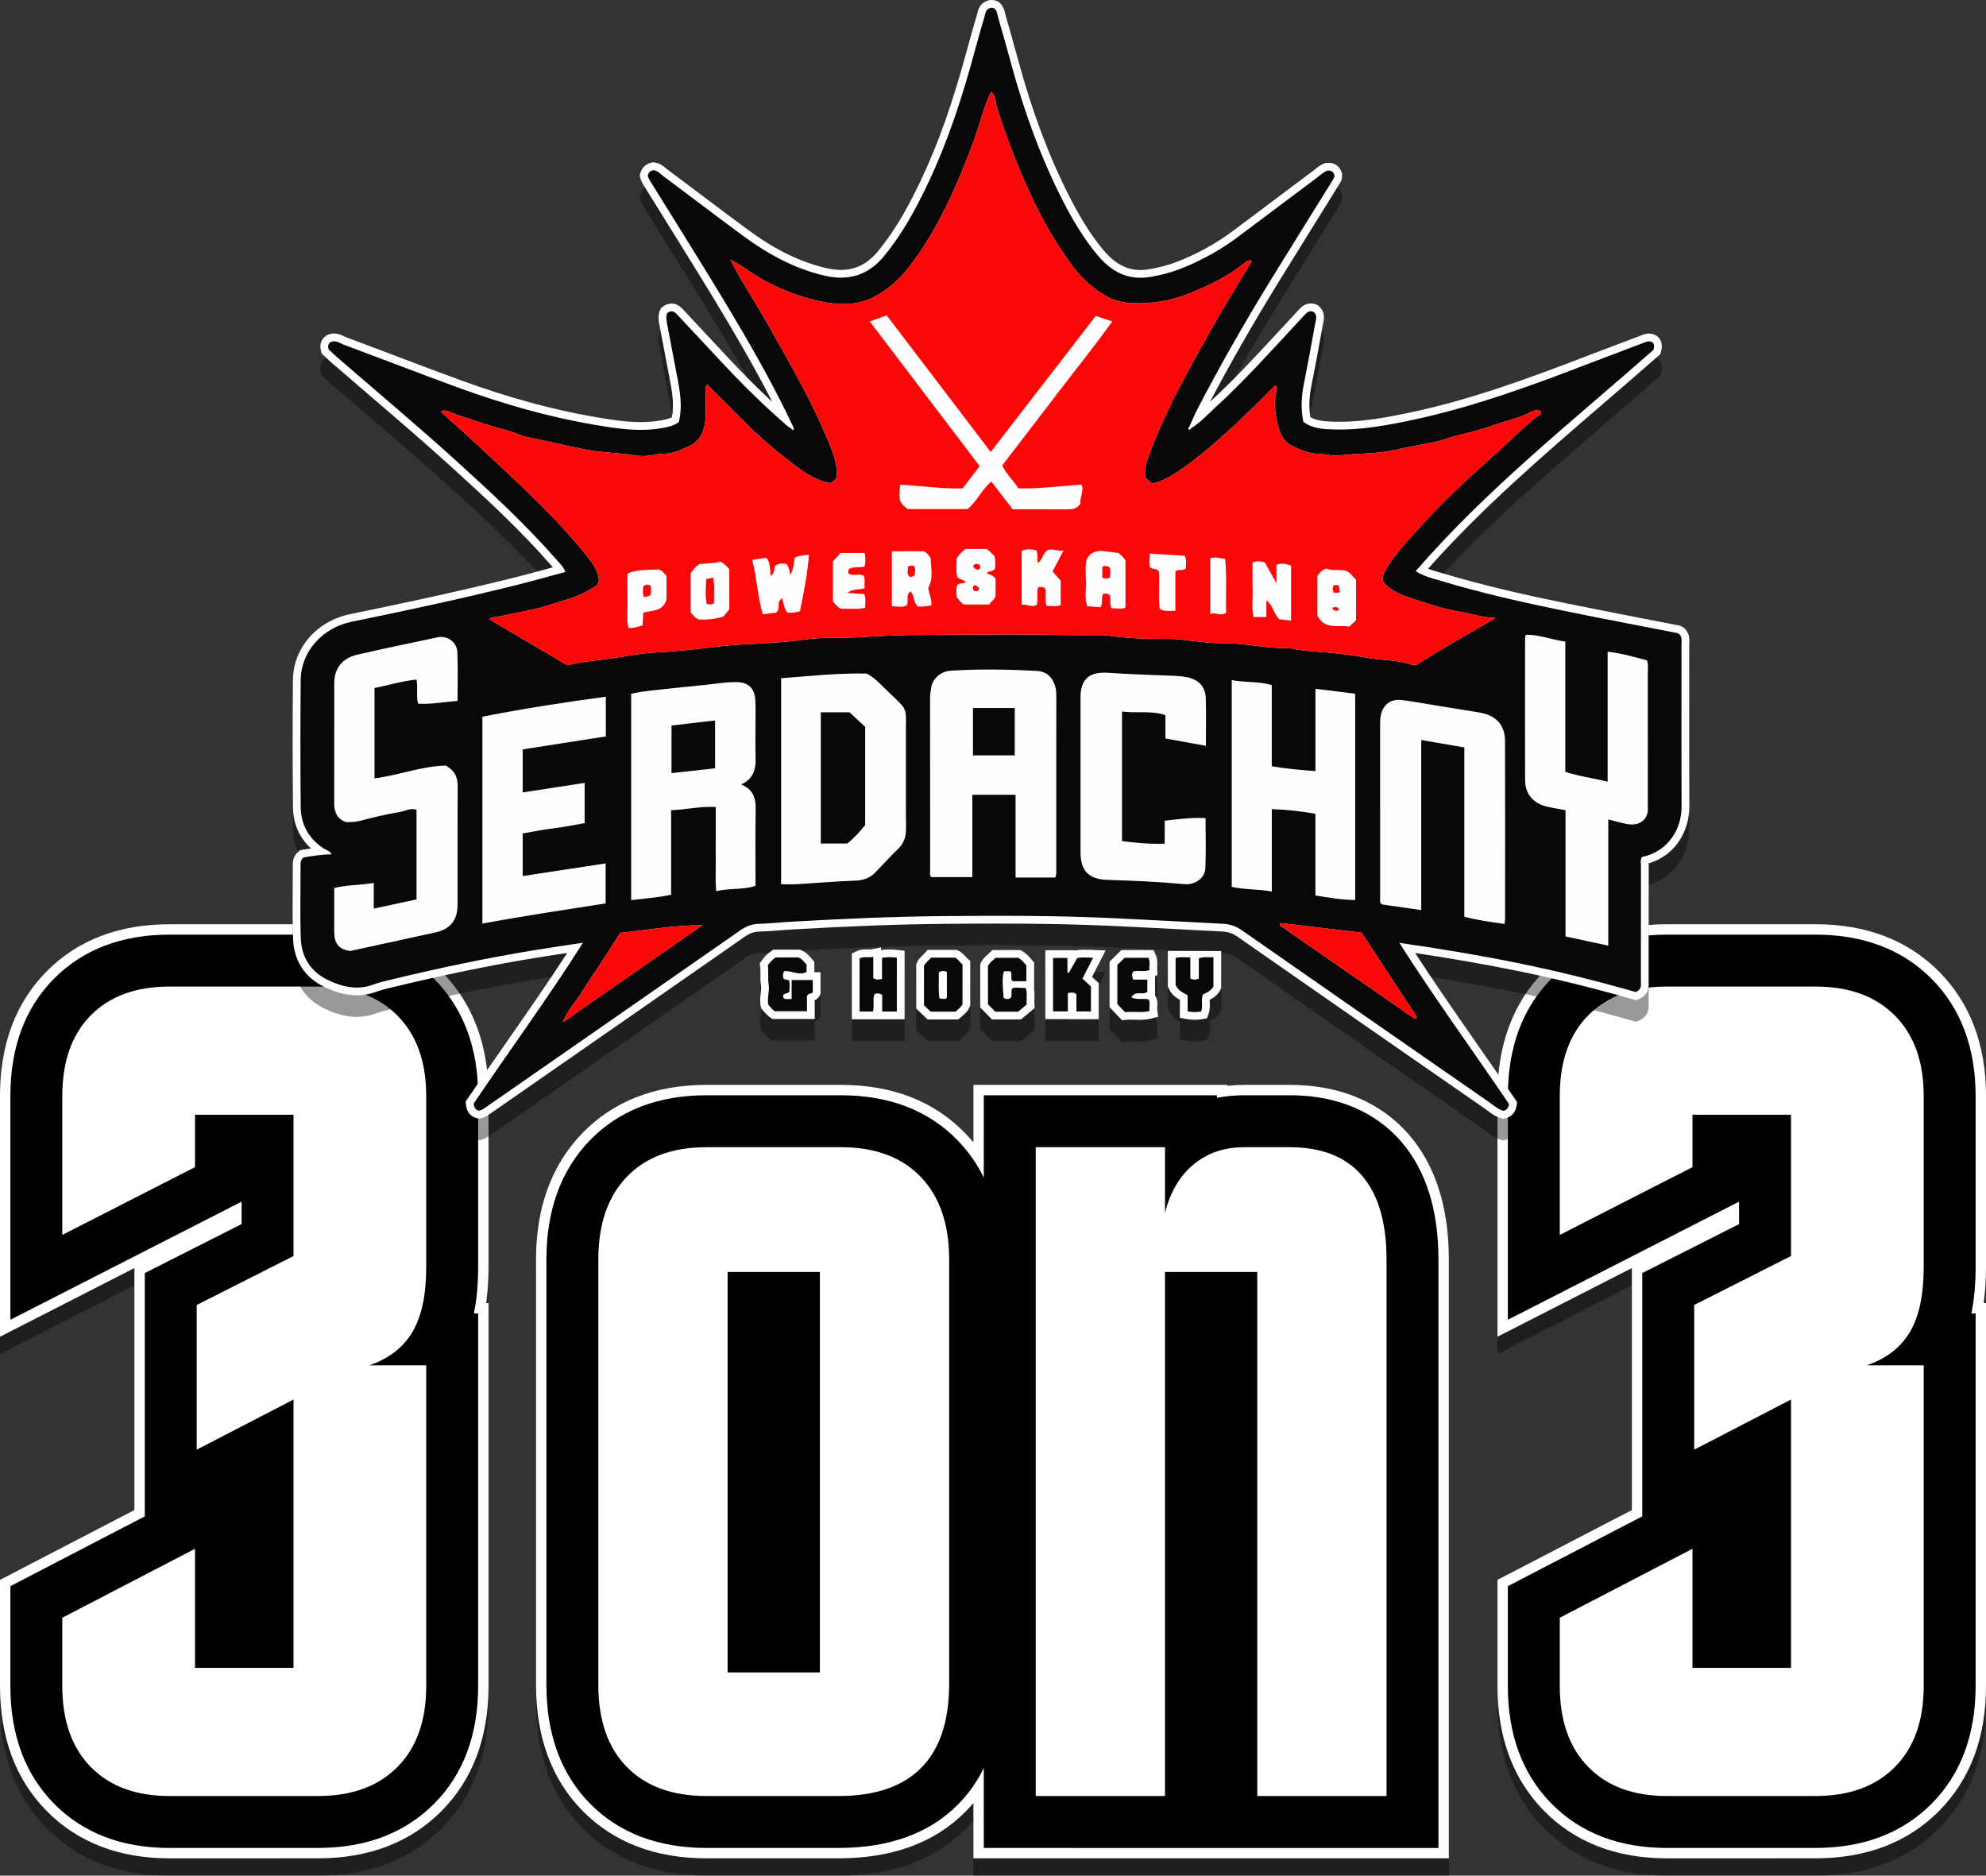 <?xml version="1.0" encoding="utf-8"?>
<!-- Generator: Adobe Illustrator 16.0.0, SVG Export Plug-In . SVG Version: 6.00 Build 0)  -->
<!DOCTYPE svg PUBLIC "-//W3C//DTD SVG 1.1//EN" "http://www.w3.org/Graphics/SVG/1.1/DTD/svg11.dtd">
<svg version="1.1" xmlns="http://www.w3.org/2000/svg" xmlns:xlink="http://www.w3.org/1999/xlink" x="0px" y="0px"
	 width="688.518px" height="650.113px" viewBox="-19.547 138.851 688.518 650.113"
	 enable-background="new -19.547 138.851 688.518 650.113" xml:space="preserve">
<rect x="-19.547" y="138.851" width="688.518" height="650.113" fill="#333333" stroke="none"/>
<g id="Layer_2">
	<path opacity="0.4" d="M558.326,788.964c-17.551,0-31.908-5.567-42.673-16.55c-10.647-10.856-16.046-25.377-16.046-43.155v-36.814
		l46.596-24.197v-83.872l-46.596,23.797v-83.46c0-17.816,5.424-32.33,16.122-43.136c10.758-10.864,25.09-16.372,42.597-16.372
		h51.531c17.637,0,32.066,5.541,42.89,16.47c10.766,10.876,16.224,25.356,16.224,43.038v59.43c0,4.368-0.271,8.507-0.806,12.359
		h0.806v132.758c0,17.813-5.456,32.357-16.219,43.23c-10.826,10.933-25.258,16.475-42.895,16.475H558.326z M317.919,788.964v-19.176
		c-0.87,1.036-1.781,2.035-2.731,2.996c-10.631,10.736-25.428,16.18-43.982,16.18H225.4c-17.813,0-32.302-5.567-43.066-16.55
		c-10.647-10.855-16.047-25.509-16.047-43.55V581.377c0-17.959,5.351-32.629,15.904-43.602c10.78-11.21,25.317-16.894,43.209-16.894
		h46.596c17.886,0,32.423,5.683,43.207,16.89c0.945,0.983,1.852,2.001,2.717,3.05v-19.939h88.019v0.305
		c1.913-0.203,3.867-0.305,5.844-0.305h15.796c21.897,0,34.627,9.454,41.449,17.386c9.101,10.589,13.715,25.093,13.715,43.109
		v207.587H317.919z M39.171,788.964c-17.551,0-31.907-5.567-42.671-16.548c-10.647-10.859-16.047-25.379-16.047-43.157v-36.814
		l46.595-24.197v-83.872l-46.595,23.798v-83.461c0-17.817,5.425-32.331,16.123-43.136c10.758-10.864,25.089-16.372,42.595-16.372
		h51.532c17.636,0,32.067,5.541,42.89,16.47c10.766,10.875,16.224,25.355,16.224,43.038v59.43c0,4.367-0.271,8.506-0.806,12.359
		h0.806v132.758c0,17.813-5.457,32.359-16.22,43.231c-10.826,10.932-25.257,16.474-42.894,16.474H39.171z"/>
	<path fill="#FFFFFF" d="M558.326,782.964c-17.551,0-31.908-5.567-42.673-16.55c-10.647-10.856-16.046-25.377-16.046-43.155v-36.814
		l46.596-24.197v-83.872l-46.596,23.797v-83.46c0-17.816,5.424-32.33,16.122-43.136c10.758-10.864,25.09-16.372,42.597-16.372
		h51.531c17.637,0,32.066,5.541,42.89,16.47c10.766,10.876,16.224,25.356,16.224,43.038v59.43c0,4.368-0.271,8.507-0.806,12.359
		h0.806v132.758c0,17.813-5.456,32.357-16.219,43.23c-10.826,10.933-25.258,16.475-42.895,16.475H558.326z M317.919,782.964v-19.176
		c-0.87,1.036-1.781,2.035-2.731,2.996c-10.631,10.736-25.428,16.18-43.982,16.18H225.4c-17.813,0-32.302-5.567-43.066-16.55
		c-10.647-10.855-16.047-25.509-16.047-43.55V575.377c0-17.959,5.351-32.629,15.904-43.602c10.78-11.21,25.317-16.894,43.209-16.894
		h46.596c17.886,0,32.423,5.683,43.207,16.89c0.945,0.983,1.852,2.001,2.717,3.05v-19.939h88.019v0.305
		c1.913-0.203,3.867-0.305,5.844-0.305h15.796c21.897,0,34.627,9.454,41.449,17.386c9.101,10.589,13.715,25.093,13.715,43.109
		v207.587H317.919z M39.171,782.964c-17.551,0-31.907-5.567-42.671-16.548c-10.647-10.859-16.047-25.379-16.047-43.157v-36.814
		l46.595-24.197v-83.872l-46.595,23.798v-83.461c0-17.817,5.425-32.331,16.123-43.136c10.758-10.864,25.089-16.372,42.595-16.372
		h51.532c17.636,0,32.067,5.541,42.89,16.47c10.766,10.875,16.224,25.355,16.224,43.038v59.43c0,4.367-0.271,8.506-0.806,12.359
		h0.806v132.758c0,17.813-5.457,32.359-16.22,43.231c-10.826,10.932-25.257,16.474-42.894,16.474H39.171z"/>
	<path d="M558.326,779.364c-16.548,0-30.04-5.205-40.102-15.47c-9.964-10.16-15.018-23.833-15.018-40.636v-34.628l46.596-24.197
		v-84.328l33.564-16.979v-7.774l-80.16,40.939v-77.579c0-16.835,5.074-30.495,15.081-40.603
		c10.057-10.156,23.527-15.306,40.038-15.306h51.531c16.64,0,30.21,5.183,40.332,15.403c10.075,10.179,15.182,23.805,15.182,40.505
		v59.43c0,5.832-0.485,11.134-1.47,15.959h1.47v129.158c0,16.831-5.106,30.523-15.178,40.698
		c-10.126,10.225-23.696,15.407-40.336,15.407H558.326z M321.52,779.364v-27.713c-2.305,4.735-5.271,8.942-8.891,12.601
		c-9.929,10.028-23.865,15.112-41.423,15.112H225.4c-16.81,0-30.434-5.205-40.496-15.47c-9.964-10.159-15.018-23.965-15.018-41.03
		V575.377c0-16.997,5.013-30.827,14.898-41.106c10.075-10.477,23.74-15.789,40.615-15.789h46.596
		c16.87,0,30.534,5.312,40.613,15.786c3.629,3.776,6.603,8.03,8.911,12.741v-28.527h80.819v0.876
		c3.024-0.583,6.175-0.876,9.443-0.876h15.796c20.532,0,32.389,8.773,38.72,16.134c8.524,9.918,12.845,23.63,12.845,40.762v203.987
		H321.52z M39.171,779.364c-16.547,0-30.039-5.204-40.101-15.469c-9.964-10.161-15.018-23.834-15.018-40.637v-34.628l46.595-24.197
		v-84.328l33.565-16.979v-7.774l-80.16,40.94v-77.58c0-16.835,5.074-30.496,15.081-40.603
		c10.057-10.156,23.527-15.306,40.037-15.306h51.532c16.641,0,30.21,5.183,40.332,15.403c10.075,10.178,15.181,23.805,15.181,40.505
		v59.43c0,5.833-0.485,11.134-1.469,15.959h1.469v129.158c0,16.831-5.106,30.524-15.178,40.699
		c-10.125,10.224-23.694,15.406-40.335,15.406H39.171z"/>
	<path fill="#FFFFFF" d="M128.216,612.101v111.158c0,11.979-3.326,21.323-9.971,28.036c-6.648,6.713-15.829,10.069-27.542,10.069
		H39.171c-11.584,0-20.666-3.356-27.247-10.069c-6.583-6.713-9.872-16.058-9.872-28.036v-23.693l46.003-23.89v41.265h34.157v-92.994
		l-33.565,17.375v-50.149l33.565-16.979v-48.965H48.056v18.164L2.053,566.887v-48.175c0-11.977,3.289-21.289,9.872-27.938
		c6.581-6.646,15.663-9.971,27.247-9.971h51.532c11.714,0,20.895,3.356,27.542,10.069c6.645,6.713,9.971,15.992,9.971,27.839v59.43
		c0,9.477-1.58,16.914-4.738,22.311c-3.159,5.398-8.163,9.279-15.005,11.648H128.216z M187.887,575.377
		c0-12.241,3.289-21.783,9.872-28.629c6.58-6.843,15.795-10.267,27.641-10.267h46.596c11.846,0,21.058,3.424,27.642,10.267
		c6.58,6.846,9.872,16.388,9.872,28.629v147.092c0,12.901-3.227,22.606-9.675,29.122c-6.451,6.516-15.993,9.773-28.628,9.773H225.4
		c-11.846,0-21.061-3.356-27.641-10.069c-6.583-6.713-9.872-16.19-9.872-28.431V575.377z M264.69,579.72h-31.985v138.801h31.985
		V579.72z M339.52,536.481h44.819v22.705c1.842-7.237,5.164-12.833,9.971-16.782c4.803-3.948,10.628-5.923,17.473-5.923h15.796
		c11.057,0,19.413,3.291,25.074,9.872c5.658,6.583,8.49,16.258,8.49,29.023v185.987h-44.818V579.72h-31.985v181.645H339.52V536.481z
		 M647.371,612.101v111.158c0,11.979-3.326,21.323-9.971,28.036c-6.648,6.713-15.829,10.069-27.543,10.069h-51.531
		c-11.585,0-20.667-3.356-27.247-10.069c-6.583-6.713-9.872-16.058-9.872-28.036v-23.693l46.004-23.89v41.265h34.156v-92.994
		l-33.564,17.375v-50.149l33.564-16.979v-48.965h-34.156v18.164l-46.004,23.495v-48.175c0-11.977,3.289-21.289,9.872-27.938
		c6.58-6.646,15.662-9.971,27.247-9.971h51.531c11.714,0,20.895,3.356,27.543,10.069c6.645,6.713,9.971,15.992,9.971,27.839v59.43
		c0,9.477-1.58,16.914-4.739,22.311c-3.158,5.398-8.162,9.279-15.005,11.648H647.371z"/>
</g>
<g id="Layer_1_copy">
	<path opacity="0.4" enable-background="new    " d="M500.994,533.954c-1.94-0.504-3.438-1.629-4.761-2.619
		c-0.351-0.264-0.699-0.525-1.056-0.772c-25.628-17.767-55.849-38.736-85.683-59.561c-1.64-1.146-3.225-1.7-5.14-1.799
		c-4.017-0.205-8.033-0.418-12.051-0.63c-8.494-0.448-17.275-0.911-25.913-1.314c-11.979-0.559-24.794-0.818-40.323-0.818
		c-5.553,0-11.552,0.032-18.878,0.103c-15.215,0.143-31.38,0.746-52.415,1.949c-1.449,0.084-2.896,0.198-4.343,0.312
		c-2.245,0.176-4.566,0.357-6.892,0.424c-1.676,0.048-3.181,0.574-4.736,1.659c-23.545,16.411-47.513,33.055-70.693,49.149
		l-17.132,11.897l-0.394,0.278c-0.886,0.634-1.988,1.422-3.473,1.727l-0.503,0.104l-0.506-0.09
		c-1.671-0.298-3.741-1.376-4.112-4.828l-0.105-0.979l0.549-0.815c4.549-6.748,9.313-13.59,13.918-20.205
		c6.881-9.885,13.965-20.06,20.746-30.497c-3.809,0.57-7.418,1.111-11.045,1.709c-15.933,2.626-32.198,5.972-49.724,10.229
		l-0.773,0.186c-1.645,0.396-3.2,0.769-4.646,1.315c-2.191,0.828-4.468,1.247-6.767,1.247c-3.494,0-7.033-0.91-11.134-2.865
		c-6.904-3.292-10.695-9.124-10.96-16.863c-0.204-5.895-0.159-11.867-0.117-17.644c0.02-2.617,0.039-5.232,0.036-7.849
		c0-0.974-0.002-3,2.015-4.654l0.555-0.455l0.708-0.119c0.936-0.155,1.946-0.324,3.013-0.482c-4.037-3.7-6.177-8.568-6.236-14.268
		c-0.146-14.146-0.15-28.995-0.012-44.137c0.101-11.04,8.262-20.413,19.847-22.792c18.115-3.72,37.545-7.83,56.899-12.672
		c3.831-0.959,7.579-1.979,11.545-3.058c0.61-0.166,1.222-0.332,1.836-0.498c-0.181-0.2-0.361-0.397-0.536-0.599
		c-10.509-12.049-22.215-22.893-34.287-33.86c-9.604-8.727-19.632-17.324-29.332-25.64c-4.195-3.597-8.39-7.192-12.565-10.81
		c-0.757-0.655-1.478-1.334-2.113-1.932c-0.265-0.25-0.519-0.488-0.759-0.711l-0.586-0.541l-0.196-0.773
		c-0.784-3.088,0.655-4.719,2.001-5.545l0.174-0.107l0.188-0.078c0.686-0.29,1.406-0.438,2.14-0.438
		c1.444,0,2.611,0.552,3.549,0.996c0.274,0.13,0.546,0.262,0.822,0.364c5.228,1.949,10.445,3.925,15.661,5.9
		c7.735,2.93,15.732,5.959,23.626,8.842c16.662,6.088,31.969,10.283,46.793,12.828c5.636,0.967,10.72,1.768,15.859,1.768
		c2.601,0,4.987-0.204,7.293-0.628c1.392-0.256,2.559-0.547,3.531-1.054c0.893-4.727-0.01-9.379-0.961-14.285l-0.121-0.621
		c-1.068-5.527-2.202-11.408-3.278-17.199c-0.244-1.311-0.613-3.292,0.36-5.23l0.291-0.578l0.521-0.383
		c1.005-0.738,2.045-1.112,3.093-1.112c2.063,0,3.362,1.408,4.139,2.249l0.194,0.21c5.255,5.599,10.093,10.778,14.787,15.832
		c5.177,5.574,10.469,10.883,15.803,15.854c-6.213-12.146-13.002-23.707-19.064-33.768c-5.313-8.819-10.852-17.714-16.208-26.317
		c-2.682-4.307-5.363-8.613-8.029-12.928c-0.169-0.275-0.345-0.547-0.519-0.818c-0.769-1.193-1.564-2.427-1.982-3.896l-0.194-0.683
		l0.168-0.69c0.514-2.114,1.899-3.465,4.003-3.905l0.387-0.082l0.394,0.034c1.913,0.165,3.221,1.251,4.176,2.043
		c0.202,0.167,0.402,0.335,0.607,0.489c3.739,2.787,7.464,5.594,11.188,8.401c5.414,4.08,11.011,8.298,16.56,12.377
		c9.486,6.977,18.135,11.208,27.219,13.321c1.784,0.414,3.492,0.625,5.077,0.625c5.045,0,9.249-2.125,12.85-6.494
		c6.589-7.998,11.19-16.884,14.823-24.521c6.089-12.805,11.068-26.896,16.142-45.688c1.171-4.335,2.273-8.218,3.371-11.871
		c0.042-0.141,0.074-0.29,0.108-0.44c0.252-1.102,0.84-3.68,4.037-4.458l0.201-0.048l0.205-0.018c0.163-0.014,0.318-0.02,0.467-0.02
		c3.599,0,4.391,3.33,4.689,4.582c0.048,0.205,0.096,0.408,0.15,0.598c1.319,4.487,2.573,9.062,3.786,13.485l0.929,3.379
		c4.862,17.651,10.659,32.908,17.723,46.641c3.917,7.615,7.458,13.159,11.485,17.974c3.953,4.729,8.035,6.932,12.845,6.932
		c0.925,0,1.896-0.083,2.887-0.248c3.545-0.588,6.661-1.406,9.527-2.5c7.085-2.707,13.752-6.376,19.817-10.908
		c4.652-3.477,9.295-6.963,13.94-10.45c4.506-3.383,9.013-6.768,13.526-10.141c0.272-0.205,0.543-0.421,0.81-0.634
		c0.96-0.768,2.049-1.638,3.376-2.106l0.316-0.111l0.334-0.031c0.223-0.02,0.432-0.03,0.633-0.03c2.282,0,3.974,1.255,4.645,3.443
		l0.074,0.243l0.027,0.252c0.185,1.671-0.58,2.877-1.036,3.596l-0.113,0.179c-2.607,4.207-5.221,8.408-7.835,12.61
		c-4.325,6.953-8.796,14.143-13.163,21.229c-8.594,13.945-16.531,27.81-23.632,41.272c0.017-0.016,0.033-0.03,0.05-0.045
		c7.979-7.278,15.466-15.37,22.707-23.194c1.728-1.865,3.454-3.732,5.189-5.59c1.011-1.081,2.013-2.17,3.01-3.264
		c1.19-1.306,2.532-1.969,3.988-1.969c0.683,0,1.372,0.149,2.049,0.442l0.363,0.157l0.302,0.255
		c2.462,2.073,1.841,4.814,1.543,6.132c-0.044,0.192-0.087,0.383-0.119,0.567c-1.278,7.247-2.671,14.481-3.989,21.27
		c-0.75,3.865-0.849,7.255-0.301,10.57c2.301,1.337,5.063,1.51,8.594,1.591c0.502,0.011,1.005,0.016,1.505,0.016
		c8.548,0,17.096-1.651,24.438-3.2c21.288-4.491,41.544-11.981,62.148-19.912c2.972-1.143,5.952-2.265,8.932-3.386
		c2.814-1.058,5.63-2.116,8.436-3.194c0.138-0.053,0.274-0.108,0.41-0.164c0.773-0.316,1.735-0.709,2.912-0.709
		c0.861,0,1.692,0.216,2.468,0.642l0.281,0.155l0.238,0.217c2.029,1.853,1.45,4.226,1.202,5.239l-0.199,0.819l-0.634,0.56
		c-6.378,5.631-12.943,11.278-19.292,16.74c-20.697,17.804-42.07,36.19-60.637,57.132c1.143,0.446,2.323,0.783,3.541,1.133
		c0.479,0.138,0.956,0.273,1.429,0.416c15.063,4.535,30.067,7.806,42.758,10.407c9.889,2.027,19.974,3.976,29.728,5.86l8.226,1.592
		c0.112,0.022,0.227,0.038,0.338,0.056c0.859,0.135,2.639,0.412,3.72,2.22c0.951,1.49,0.871,3.032,0.818,4.059
		c-0.012,0.199-0.022,0.398-0.022,0.598c0.005,6.438,0.002,12.878-0.002,19.319c-0.008,12.032-0.015,24.474,0.044,36.707
		c0.039,7.947-4.337,16.873-14.134,19.749c0.002,0.013,0.002,0.023,0.003,0.035c0.024,0.341,0.047,0.681,0.046,1.016
		c-0.015,7.913-0.015,15.826-0.017,23.74c-0.002,5.286-0.002,10.572-0.007,15.858c0,0.161,0.008,0.325,0.015,0.491
		c0.053,1.361,0.178,4.552-3.602,5.975L547.595,493l-0.856-0.246c-13.536-3.896-27.063-7.229-40.208-9.908
		c-11.13-2.267-22.787-4.311-35.474-6.212c6.932,10.659,14.183,21.072,21.227,31.188c4.474,6.425,9.099,13.067,13.546,19.637
		l0.567,0.838l-0.126,1.005c-0.39,3.117-2.354,4.251-3.932,4.654l-0.672,0.172L500.994,533.954z M365.125,495.434v-15.769
		l4.117-4.053h11.142l0.709,1.603c0.67,1.515,0.604,2.91,0.549,4.033c-0.02,0.404-0.038,0.786-0.019,1.123l0.11,1.887l-0.827,0.355
		v6.572l-0.051,0.052c0.973,1.491,0.869,3.043,0.801,4.074c-0.027,0.401-0.053,0.782-0.015,1.056l0.336,2.383l-2.332,0.598
		c-1.552,0.398-3.011,0.449-4.109,0.449c-0.552,0-1.103-0.016-1.654-0.03c-0.5-0.015-1-0.028-1.5-0.028
		c-0.628,0-1.139,0.023-1.604,0.074l-1.315,0.143L365.125,495.434z M394.7,499.795c-0.961,0-1.939-0.093-2.989-0.285l-2.206-0.402
		v-6.23c-1.353-0.769-3.066-1.856-3.997-4.232l-0.185-0.474v-11.856l1.98-0.543c0.938-0.256,1.89-0.37,3.09-0.37
		c0.473,0,0.955,0.018,1.454,0.037c0.417,0.017,0.847,0.033,1.296,0.037l2.67,0.019v0.257c1.022-0.306,1.958-0.352,2.699-0.352
		c0.292,0,0.587,0.008,0.884,0.017c0.252,0.007,0.506,0.015,0.764,0.015c0.232,0,0.473-0.007,0.715-0.029l2.943-0.278v13.66
		l-0.231,0.522c-0.769,1.729-2.315,2.833-3.75,3.569c-0.015,0.326,0.001,0.696,0.016,1.093c0.046,1.095,0.101,2.455-0.437,3.88
		l-0.534,1.423l-1.496,0.275C396.478,499.714,395.6,499.795,394.7,499.795z M324.386,499.679l-4.102-4.152v-14.984l0.233-0.523
		c0.583-1.307,1.583-2.185,2.463-2.959c0.25-0.221,0.507-0.445,0.754-0.684l0.782-0.759h9.683l0.615,0.346
		c1.462,0.824,2.503,2.052,3.34,3.041l0.817,0.959v9.139h-0.04c0.212,1.151,0.174,2.25,0.139,3.25
		c-0.023,0.678-0.047,1.319,0.005,1.948l0.111,1.39l-4.794,3.987h-10.007V499.679z M302.042,499.668l-3.954-3.767v-15.377
		l0.233-0.523c0.542-1.211,1.397-2.023,2.083-2.675c0.295-0.279,0.574-0.544,0.793-0.807l0.807-0.96h10.021l0.485,0.197
		c1.296,0.522,2.123,1.466,2.727,2.153c0.236,0.269,0.458,0.522,0.652,0.689l0.937,0.804v15.439l-0.188,0.477
		c-0.591,1.497-1.728,2.456-2.732,3.303c-0.151,0.127-0.304,0.257-0.458,0.39l-0.758,0.658h-10.649V499.668z M275.776,499.623
		v-22.769l1.476-0.746c1.229-0.623,2.385-0.706,3.355-0.706c0.194,0,0.389,0.003,0.587,0.008c0.168,0.004,0.338,0.007,0.511,0.007
		c0.421,0,0.714-0.023,0.981-0.076l3.215-0.64v0.943c1.037-0.159,2.031-0.238,3.036-0.238c0.872,0,1.779,0.061,2.77,0.182
		l2.361,0.292v23.74h-8.965l-0.001,0.005h-9.326V499.623z M350.938,499.59v-0.027h-8.092v-23.891h10.36v0.12l0.163-0.033
		c0.911-0.186,1.877-0.272,3.041-0.272c0.694,0,1.416,0.031,2.191,0.064l0.936,0.038l4.224,0.155l-4.713,9.188l2.311,2.127v12.532
		L350.938,499.59L350.938,499.59z M248.298,499.51l-0.648-0.396c-1.029-0.631-1.952-1.69-2.885-2.813l-0.429-0.515l-0.137-0.656
		c-0.35-1.68-0.168-3.213-0.007-4.565c0.108-0.904,0.208-1.759,0.106-2.426c-0.222-1.442-0.213-2.827-0.205-4.049
		c0.006-1.006,0.013-1.954-0.109-2.772l-0.154-1.04l0.591-0.868c0.968-1.424,2-2.457,3.448-3.456l0.689-0.475h9.173l0.486,0.197
		c1.865,0.758,2.927,2.075,3.78,3.133l0.775,0.955v3.555h2.153v7.355l-0.197,0.484c-0.429,1.059-1.189,1.586-1.822,1.859v6.492
		L248.298,499.51L248.298,499.51z"/>
	<path fill="#FFFFFF" d="M500.994,526.482c-1.94-0.505-3.438-1.63-4.761-2.62c-0.351-0.264-0.699-0.525-1.056-0.773
		c-25.628-17.766-55.849-38.734-85.683-59.56c-1.64-1.145-3.225-1.7-5.14-1.798c-4.017-0.206-8.033-0.419-12.051-0.631
		c-8.494-0.447-17.275-0.911-25.913-1.314c-11.979-0.558-24.794-0.817-40.323-0.817c-5.553,0-11.552,0.031-18.878,0.101
		c-15.215,0.145-31.38,0.747-52.415,1.951c-1.449,0.083-2.896,0.196-4.343,0.311c-2.245,0.176-4.566,0.358-6.892,0.424
		c-1.676,0.048-3.181,0.575-4.736,1.659c-23.545,16.411-47.513,33.055-70.693,49.149l-17.132,11.897l-0.394,0.278
		c-0.886,0.633-1.988,1.422-3.473,1.727l-0.503,0.104l-0.506-0.09c-1.671-0.297-3.741-1.376-4.112-4.828l-0.105-0.978l0.549-0.815
		c4.549-6.748,9.313-13.59,13.918-20.207c6.881-9.884,13.965-20.059,20.746-30.496c-3.809,0.57-7.418,1.11-11.045,1.709
		c-15.933,2.626-32.198,5.972-49.724,10.229l-0.773,0.187c-1.645,0.395-3.2,0.768-4.646,1.314c-2.191,0.828-4.468,1.247-6.767,1.247
		c-3.494,0-7.033-0.91-11.134-2.865c-6.904-3.291-10.695-9.124-10.96-16.863c-0.204-5.894-0.159-11.866-0.117-17.644
		c0.02-2.616,0.039-5.232,0.036-7.849c0-0.974-0.002-3,2.015-4.654l0.555-0.455l0.708-0.118c0.936-0.156,1.946-0.325,3.013-0.483
		c-4.037-3.7-6.177-8.568-6.236-14.268c-0.146-14.146-0.15-28.995-0.012-44.137c0.101-11.041,8.262-20.413,19.847-22.792
		c18.115-3.72,37.545-7.83,56.899-12.672c3.831-0.958,7.579-1.978,11.545-3.058c0.61-0.166,1.222-0.332,1.836-0.498
		c-0.181-0.2-0.361-0.397-0.536-0.599c-10.509-12.049-22.215-22.893-34.287-33.859c-9.604-8.727-19.632-17.326-29.332-25.641
		c-4.195-3.597-8.39-7.192-12.565-10.811c-0.757-0.654-1.478-1.332-2.113-1.932c-0.265-0.25-0.519-0.488-0.759-0.71l-0.586-0.541
		l-0.196-0.773c-0.784-3.087,0.655-4.72,2.001-5.545l0.174-0.106l0.188-0.079c0.686-0.29,1.406-0.437,2.14-0.437
		c1.444,0,2.611,0.552,3.549,0.995c0.274,0.13,0.546,0.263,0.822,0.365c5.228,1.949,10.445,3.924,15.661,5.9
		c7.735,2.929,15.732,5.959,23.626,8.842c16.662,6.086,31.969,10.283,46.793,12.828c5.636,0.967,10.72,1.769,15.859,1.769
		c2.601,0,4.987-0.206,7.293-0.631c1.392-0.254,2.559-0.546,3.531-1.052c0.893-4.729-0.01-9.38-0.961-14.286l-0.121-0.62
		c-1.068-5.527-2.202-11.409-3.278-17.199c-0.244-1.311-0.613-3.292,0.36-5.231l0.291-0.578l0.521-0.383
		c1.005-0.738,2.045-1.112,3.093-1.112c2.063,0,3.362,1.408,4.139,2.249l0.194,0.209c5.255,5.6,10.093,10.778,14.787,15.832
		c5.177,5.574,10.469,10.882,15.803,15.854c-6.213-12.146-13.002-23.707-19.064-33.768c-5.313-8.819-10.852-17.714-16.208-26.317
		c-2.682-4.307-5.363-8.613-8.029-12.928c-0.169-0.275-0.345-0.547-0.519-0.818c-0.769-1.193-1.564-2.427-1.982-3.896l-0.194-0.683
		l0.168-0.69c0.514-2.115,1.899-3.466,4.003-3.906l0.387-0.081l0.394,0.034c1.913,0.165,3.221,1.251,4.176,2.044
		c0.202,0.167,0.402,0.335,0.607,0.489c3.739,2.786,7.464,5.594,11.188,8.401c5.414,4.08,11.011,8.298,16.56,12.377
		c9.486,6.976,18.135,11.208,27.219,13.32c1.784,0.415,3.492,0.625,5.077,0.625c5.045,0,9.249-2.125,12.85-6.495
		c6.589-7.998,11.19-16.883,14.823-24.52c6.089-12.806,11.068-26.896,16.142-45.688c1.171-4.335,2.273-8.218,3.371-11.871
		c0.042-0.141,0.074-0.29,0.108-0.441c0.252-1.102,0.84-3.68,4.037-4.458l0.201-0.049l0.205-0.017
		c0.162-0.014,0.317-0.02,0.466-0.02c3.599,0,4.391,3.329,4.689,4.582c0.048,0.205,0.096,0.407,0.151,0.597
		c1.319,4.487,2.573,9.062,3.785,13.485l0.929,3.379c4.863,17.651,10.66,32.908,17.723,46.641
		c3.917,7.614,7.459,13.158,11.485,17.974c3.953,4.729,8.035,6.931,12.845,6.931c0.926,0,1.896-0.083,2.887-0.247
		c3.545-0.588,6.662-1.406,9.528-2.5c7.085-2.707,13.751-6.376,19.816-10.907c4.652-3.477,9.295-6.964,13.94-10.451
		c4.506-3.383,9.013-6.768,13.526-10.142c0.273-0.205,0.543-0.42,0.81-0.634c0.96-0.768,2.049-1.639,3.376-2.105l0.317-0.111
		l0.334-0.03c0.222-0.02,0.432-0.03,0.632-0.03c2.282,0,3.975,1.255,4.645,3.443l0.074,0.242l0.028,0.251
		c0.184,1.672-0.581,2.877-1.037,3.597l-0.113,0.179c-2.607,4.208-5.221,8.408-7.835,12.61c-4.325,6.953-8.796,14.143-13.163,21.23
		c-8.593,13.945-16.53,27.809-23.632,41.272c0.018-0.016,0.033-0.03,0.05-0.046c7.979-7.276,15.466-15.368,22.707-23.193
		c1.728-1.866,3.454-3.732,5.189-5.59c1.011-1.081,2.014-2.17,3.01-3.264c1.19-1.306,2.532-1.969,3.988-1.969
		c0.683,0,1.372,0.149,2.05,0.442l0.362,0.157l0.303,0.255c2.461,2.074,1.84,4.814,1.542,6.132
		c-0.044,0.193-0.086,0.383-0.119,0.567c-1.277,7.247-2.671,14.481-3.988,21.27c-0.751,3.864-0.85,7.255-0.302,10.57
		c2.301,1.337,5.063,1.509,8.594,1.589c0.502,0.011,1.005,0.019,1.505,0.019c8.548,0,17.097-1.653,24.438-3.202
		c21.288-4.491,41.545-11.98,62.148-19.912c2.973-1.144,5.952-2.264,8.933-3.385c2.814-1.058,5.629-2.117,8.435-3.194
		c0.138-0.054,0.274-0.109,0.41-0.165c0.773-0.316,1.736-0.71,2.912-0.71c0.861,0,1.692,0.216,2.468,0.643l0.282,0.154l0.238,0.218
		c2.028,1.854,1.449,4.226,1.201,5.238l-0.199,0.821l-0.634,0.559c-6.378,5.631-12.943,11.278-19.292,16.74
		c-20.697,17.806-42.07,36.191-60.636,57.133c1.142,0.446,2.323,0.785,3.541,1.133c0.479,0.138,0.955,0.273,1.429,0.416
		c15.063,4.534,30.067,7.807,42.757,10.407c9.89,2.027,19.974,3.975,29.728,5.861l8.227,1.592c0.112,0.021,0.226,0.038,0.337,0.055
		c0.86,0.136,2.639,0.412,3.719,2.22c0.953,1.491,0.873,3.032,0.819,4.059c-0.012,0.198-0.022,0.399-0.022,0.597
		c0.006,6.44,0.003,12.879-0.001,19.32c-0.008,12.032-0.016,24.475,0.044,36.708c0.038,7.946-4.338,16.872-14.135,19.748
		c0.002,0.012,0.003,0.023,0.003,0.035c0.025,0.341,0.047,0.681,0.047,1.017c-0.016,7.912-0.016,15.825-0.019,23.739
		c0,5.286-0.001,10.572-0.006,15.859c0,0.16,0.008,0.325,0.015,0.491c0.053,1.36,0.178,4.551-3.601,5.974l-0.835,0.314l-0.857-0.246
		c-13.535-3.896-27.063-7.229-40.208-9.908c-11.13-2.267-22.786-4.31-35.474-6.212c6.933,10.659,14.184,21.072,21.228,31.189
		c4.472,6.424,9.098,13.066,13.546,19.636l0.566,0.839l-0.125,1.005c-0.391,3.117-2.354,4.25-3.932,4.654l-0.673,0.171
		L500.994,526.482z M365.125,487.961v-15.769l4.117-4.053h11.142l0.709,1.603c0.67,1.515,0.604,2.911,0.549,4.033
		c-0.02,0.404-0.038,0.786-0.019,1.124l0.11,1.886l-0.827,0.355v6.572l-0.051,0.052c0.973,1.491,0.869,3.043,0.801,4.074
		c-0.027,0.401-0.053,0.781-0.015,1.057l0.336,2.383l-2.332,0.598c-1.552,0.397-3.011,0.449-4.109,0.449
		c-0.552,0-1.103-0.016-1.654-0.031c-0.5-0.015-1-0.028-1.5-0.028c-0.628,0-1.139,0.023-1.604,0.074l-1.315,0.143L365.125,487.961z
		 M394.7,492.323c-0.961,0-1.939-0.093-2.989-0.285l-2.206-0.403v-6.23c-1.353-0.768-3.066-1.856-3.997-4.232l-0.185-0.474v-12.25
		l18.496,0.046v12.816l-0.231,0.522c-0.769,1.729-2.315,2.834-3.75,3.57c-0.015,0.325,0,0.695,0.016,1.092
		c0.046,1.096,0.101,2.456-0.437,3.88l-0.535,1.423l-1.495,0.275C396.478,492.241,395.6,492.323,394.7,492.323z M324.386,492.206
		l-4.102-4.151v-14.985l0.233-0.523c0.583-1.306,1.583-2.185,2.463-2.959c0.25-0.221,0.507-0.444,0.754-0.684l0.782-0.76h9.683
		l0.615,0.348c1.462,0.823,2.503,2.052,3.34,3.039l0.817,0.961v9.138h-0.04c0.212,1.151,0.174,2.25,0.139,3.249
		c-0.023,0.678-0.047,1.319,0.005,1.95l0.111,1.39l-4.794,3.986h-10.007V492.206z M302.042,492.195l-3.954-3.767v-15.377
		l0.233-0.522c0.542-1.212,1.397-2.023,2.083-2.676c0.295-0.28,0.574-0.545,0.793-0.806l0.807-0.961h10.021l0.485,0.196
		c1.296,0.523,2.123,1.466,2.727,2.154c0.236,0.269,0.458,0.522,0.652,0.689l0.937,0.805v15.439l-0.188,0.476
		c-0.591,1.498-1.728,2.456-2.732,3.303c-0.151,0.128-0.304,0.256-0.458,0.39l-0.758,0.658h-10.649V492.195z M275.776,492.15
		v-22.769l1.476-0.747c1.229-0.621,2.385-0.705,3.355-0.705c0.194,0,0.389,0.004,0.587,0.008c0.168,0.004,0.338,0.007,0.511,0.007
		c0.421,0,0.714-0.023,0.981-0.076l3.215-0.64v0.943c1.037-0.159,2.031-0.237,3.036-0.237c0.872,0,1.779,0.059,2.77,0.181
		l2.361,0.293v23.74h-8.965l-0.001,0.004h-9.326V492.15z M350.938,492.117v-0.027h-8.092v-23.891h10.36v0.12l0.163-0.032
		c0.911-0.188,1.877-0.272,3.041-0.272c0.694,0,1.416,0.03,2.191,0.063l0.936,0.038l4.224,0.156l-4.713,9.187l2.311,2.127v12.532
		L350.938,492.117L350.938,492.117z M248.298,492.038l-0.648-0.397c-1.029-0.631-1.952-1.69-2.885-2.813l-0.429-0.516l-0.137-0.656
		c-0.35-1.68-0.168-3.213-0.007-4.565c0.108-0.904,0.208-1.758,0.106-2.425c-0.222-1.442-0.213-2.828-0.205-4.05
		c0.006-1.006,0.013-1.954-0.109-2.773l-0.154-1.038l0.591-0.869c0.968-1.424,2-2.458,3.448-3.456l0.689-0.476h9.173l0.486,0.199
		c1.865,0.757,2.927,2.073,3.78,3.133l0.775,0.954v3.554h2.153v7.355l-0.197,0.486c-0.429,1.058-1.189,1.585-1.822,1.858v6.493
		L248.298,492.038L248.298,492.038z"/>
	<path fill="#FEFEFE" d="M124.842,374.393c-5.006,0.502-9.674,1.955-14.554,2.947c0,10.556,0,20.846,0,31.3
		c8.534-1.083,16.69-4.333,24.765-4.424c3.268,1.905,4.091,4.243,4.072,7.242c-0.088,13.692-0.024,27.385-0.046,41.077
		c-0.008,5.213-2.472,8.34-7.586,9.479c-9.889,2.202-19.798,4.316-29.649,6.457c-4.274-0.655-5.548-2.813-5.522-7.035
		c0.031-4.949,0.007-9.899,0.007-14.821c4.519-1.047,8.876-0.949,13.703-1.74c0,3.053,0,5.754,0,8.913
		c5.118-1.103,9.87-2.125,14.829-3.192c0-10.277,0-20.555,0-31.047c-2.044-0.807-4.004,0.479-5.964,0.79
		c-4.504,0.717-8.962,1.796-13.375,2.967c-1.737,0.46-3.412,0.536-5.14,0.488c-3.018-1.088-4.063-3.377-4.058-6.397
		c0.022-13.943,0.02-27.884,0.018-41.826c0-5.351,3.112-8.684,7.955-9.794c9.268-2.129,18.578-4.086,27.887-6.031
		c3.392-0.708,6.679,1.648,6.826,5.179c0.232,5.56,0.062,11.136,0.062,16.896c-4.731,0.265-9.091,1.258-13.693,0.926
		C124.651,380.059,125.429,377.299,124.842,374.393z M346.644,440.212c-0.001,0.854,0.186,1.74-0.388,2.799
		c-4.55,0-8.985,0-13.723,0c0-9.646,0-19.053,0-28.672c-5.087,0-9.871,0-14.986,0c0,9.416,0,18.81,0,28.526
		c-4.957,0-9.597,0-14.299,0c-0.612-0.842-0.327-1.871-0.328-2.836c-0.016-19.67-0.007-39.339-0.021-59.01
		c0-1.378,0.188-2.707,0.429-4.061c0.542-3.036,3.479-5.423,6.534-5.622c10.056-0.655,20.104-0.483,30.152,0.067
		c3.106,0.172,5.19,2.005,6.167,5.01c0.393,1.21,0.48,2.417,0.479,3.668C346.649,400.126,346.655,420.17,346.644,440.212z
		 M332.256,384.264c-4.961,0-9.73,0-14.49,0c0,5.572,0,10.938,0,16.413c4.936,0,9.616,0,14.49,0
		C332.256,395.149,332.256,389.762,332.256,384.264z M551.38,367.705c-4.266-1.091-8.642-2.452-13.583-2.945
		c0,15.213,0,29.97,0,45.043c-5.062-1.306-9.938-1.848-14.682-3.425c0-15.136,0-30.053,0-45.137
		c-4.676-0.647-9.036-2.423-13.642-2.395c-0.172,0.607-0.295,0.838-0.296,1.069c-0.013,16.438-0.051,32.876,0.004,49.313
		c0.015,4.69,2.699,7.976,7.249,9.129c2.035,0.516,4.128,0.807,6.763,1.307c0,14.658,0,29.177,0,43.766
		c4.974,1.068,9.658,2.074,14.827,3.187c0-14.746,0-29.104,0-43.74c2.493,0.616,4.506,1.236,6.564,1.602
		c4.894,0.866,7.408-2.164,7.161-5.717c-0.044-0.618-0.008-1.244-0.008-1.867c0-15.192,0.008-30.385-0.012-45.576
		C551.727,370.216,551.961,369.082,551.38,367.705z M242.434,419.229c-0.155,8.829-0.049,17.663-0.049,26.633
		c-4.285,1.534-8.85,0.72-13.645,1.88c-0.31-3.351-0.114-6.539-0.148-9.709c-0.034-3.235-0.007-6.469-0.007-9.703
		c0-3.214,0-6.427,0-9.771c-5.383-0.313-10.298,0.952-15.461,1.105c0,10.006,0,19.561,0,29.313c-4.587,1-9.11,1.274-13.852,1.872
		c0-23.954,0-47.646,0-71.508c4.328-1.021,8.758-1.308,13.149-1.809c5.788-0.66,11.603-1.108,17.378-1.862
		c2.111-0.275,4.201-0.422,6.308-0.382c3.719,0.072,5.935,2.158,6.185,5.951c0.164,2.477,0.083,4.973,0.09,7.459
		c0.011,4.354-0.089,8.711,0.03,13.062c0.107,3.911-0.895,7.133-5.009,8.998C241.482,412.411,242.502,415.373,242.434,419.229z
		 M228.368,388.57c-5.232,0.607-10.213,1.184-15.11,1.752c0,5.615,0,10.9,0,16.503c5.121-0.569,10.015-1.111,15.11-1.676
		C228.368,399.432,228.368,394.153,228.368,388.57z M436.488,449.224c4.654,0.749,9.107,1.557,13.788,1.574
		c0-23.944,0-47.648,0-71.494c-4.623-0.585-9.024-1.143-13.762-1.743c0,9.441,0,18.847,0,28.548
		c-5.238-0.356-10.098-0.809-15.157-1.678c0-9.525,0-18.822,0-28.133c-4.668-1.363-9.272-0.799-13.877-1.728
		c0,24.056,0,47.798,0,71.673c4.507,1.026,9.061,0.713,13.89,1.625c0-9.772,0-19.047,0-28.564c5.259,0.15,10.104,0.732,15.118,1.599
		C436.488,430.405,436.488,439.714,436.488,449.224z M294.555,426.125c0.025,2.8-0.759,5.023-2.76,6.977
		c-2.665,2.601-5.209,5.329-7.769,8.037c-1.896,2.006-4.127,2.834-6.938,2.936c-6.806,0.249-13.6,0.842-20.401,1.245
		c-1.709,0.102-3.429,0.017-5.432,0.017c0-23.914,0-47.52,0-71.407c9.897-0.754,19.719-1.824,29.679-1.622
		c3.005,1.582,5.2,4.161,7.613,6.455c7.03,6.682,5.924,5.246,5.957,14.162C294.546,403.991,294.456,415.058,294.555,426.125z
		 M280.397,390.788c-1.844-1.72-3.732-3.48-5.404-5.04c-3.435,0-6.523,0-9.993,0c0,15.472,0,30.452,0,45.472c3.266,0,6.33,0,9.202,0
		c2.469-1.979,4.363-4.094,6.195-6.436C280.397,413.559,280.397,402.259,280.397,390.788z M492.941,385.737
		c-7.21-1.118-14.4-2.355-21.603-3.529c-1.711-0.278-3.425-0.564-5.148-0.742c-4.418-0.459-7.262,2.556-7.267,7.764
		c-0.019,20.291-0.01,40.583,0.003,60.875c0.001,0.705-0.266,1.504,0.622,2.234c4.272,0.609,8.752,1.249,13.626,1.945
		c0-19.822,0-39.303,0-58.938c5.199,0.894,10.023,1.721,14.936,2.564c0,19.69,0,39.091,0,58.688
		c4.596,1.193,9.183,1.838,13.927,2.497c0.089-0.698,0.203-1.171,0.203-1.645c0.008-20.541,0.037-41.082-0.011-61.621
		C502.217,389.944,499.033,386.683,492.941,385.737z M190.418,438.124c-9.723,1.479-19.195,2.921-28.75,4.375
		c0-5.14,0-9.945,0-14.769c3.677-0.652,7.18-1.349,10.742-1.777c3.54-0.425,7.043-1.158,10.727-1.785c0-4.574,0-9.087,0-13.964
		c-7.276,1.126-14.297,2.209-21.471,3.317c0-5.174,0-9.972,0-14.919c9.719-1.516,19.303-3.013,28.833-4.5c0-4.729,0-9.045,0-13.758
		c-14.482,1.922-28.7,4.158-42.805,6.924c0,24.034,0,47.754,0,71.711c14.405-2.688,28.661-4.784,42.725-6.994
		C190.418,447.166,190.418,442.729,190.418,438.124z M392.198,373.628c-2.2-0.49-4.428-0.523-6.664-0.611
		c-6.947-0.274-13.9-0.476-20.834-0.97c-6.512-0.464-9.641,2.116-9.646,8.502c-0.016,17.92-0.013,35.841-0.002,53.761
		c0.004,6.312,2.85,9.316,9.248,9.512c8.927,0.272,17.841,0.658,26.737,1.484c3.66,0.34,7.138-2.05,7.292-5.41
		c0.268-5.775,0.075-11.571,0.075-17.481c-4.854-0.267-9.346,0.378-14.162,0.903c0,2.756,0,5.295,0,7.949
		c-5.257,0.217-10.116-0.294-14.808-0.889c0-15.108,0-29.876,0-44.904c5.056,0.654,10.025-0.393,15.045,1.228
		c0,2.734,0,5.307,0,8.106c4.687,0.852,9.157,1.666,14.036,2.551c0-5.922,0.121-11.261-0.04-16.592
		C398.357,376.889,396.027,374.482,392.198,373.628z M255.71,287.607c-0.096-0.28-0.198-0.577-0.299-0.875
		c-0.236,0.192-0.475,0.386-0.711,0.578C254.928,287.679,255.127,288.125,255.71,287.607z M392.761,287.93
		c0.201-0.209,0.399-0.421,0.6-0.63c-0.196-0.183-0.391-0.365-0.585-0.547C392.5,287.102,392.229,287.453,392.761,287.93z
		 M355.451,306.86c-7.327,0.355-14.555,1.503-21.959,1.259c-1.688-2.78-4.219-4.887-5.562-7.983
		c6.359-8.281,12.711-16.494,18.998-24.758c6.327-8.316,12.911-16.444,19.131-25.101c-2.237-0.759-3.954-1.339-5.708-1.935
		c-12.146,15.727-24.163,31.289-36.428,47.17c-12.126-15.92-24.095-31.636-36.064-47.35c-2.043,0.742-3.805,1.381-5.855,2.125
		c12.811,16.86,25.438,33.479,38.096,50.138c-2.157,2.809-4.099,5.339-5.936,7.73c-7.46,0.137-14.555-0.892-21.671-1.334
		c-0.439,5.772-0.31,6.175,2.637,8.469c6.9,0,13.861,0,20.766,0c3.308-2.679,4.883-6.794,8.245-9.528
		c2.562,3.326,4.967,6.45,7.392,9.599c6.582,0,13.048-0.029,19.513,0.021c1.47,0.012,2.693-0.333,4.021-1.913
		C354.63,311.397,356.331,309.348,355.451,306.86z M254.408,338.146c-0.183-1.293-0.408-2.521-1.223-3.807
		c-1.53-0.265-2.864-0.357-4.144,0.762c-0.124,1.183-0.226,2.536-1.385,3.417c-0.104-1.103-0.194-2.212-0.318-3.317
		c-0.126-1.11-0.424-2.156-1.285-3.029c-1.449,0.225-2.89,0.448-4.829,0.747c1.652,6.313,1.891,12.708,3.651,18.854
		c1.695-0.205,3.156-0.383,4.616-0.56c1.747-1.225-0.034-3.939,2.122-4.931c0.537,1.717,0.669,3.479,1.792,4.874
		c1.45,0.134,2.793,0.043,4.378-0.427c1.289-6.366,2.608-12.813,3.123-19.584c-1.947,0.192-3.414,0.232-4.822,0.938
		C255.442,334.086,255.64,336.274,254.408,338.146z M302.257,342.755c0.314,1.999,1.261,3.79,1.098,5.937
		c-1.672,0.259-3.229,0.566-4.759,0.326c-1.539-1.421-1.025-3.651-2.472-5.139c-1.887,1.174-0.404,3.262-1.392,4.896
		c-1.46,0.685-3.162,0.271-5.083,0.206c0-6.35,0-12.605,0-19.077c3.706,0,7.271,0,11.174,0c0.916,0.66,1.782,1.356,2.266,2.465
		C303.639,338.854,303.557,339.83,302.257,342.755z M297.401,335.181c-0.64-0.466-1.222-0.304-2.131-0.011
		c-0.09,1.329-0.513,2.544,0.42,3.564c0.693,0.086,1.308,0.146,1.91-0.671C297.55,337.23,298.038,336.162,297.401,335.181z
		 M343.78,329.466c-1.801,1-1.815,3.345-3.482,4.518c-0.426-1.542,0.104-2.961-0.527-4.357c-1.642-0.438-3.306-0.583-5.123,0.109
		c0,6.165,0,12.224,0,18.726c1.989-0.312,3.613,1.165,5.264-0.012c0.488-2.037-0.179-4.063,0.492-6.105
		c0.855,0.042,1.723-0.356,2.46,0.606c0.382,1.804-0.291,3.831,0.466,5.902c1.661,0.034,3.219,0.297,4.848-0.227
		c0-2.968,0-5.798,0-8.533c-1.008-1.137-1.906-2.15-2.806-3.164c1.24-2.379,2.419-4.638,3.786-7.256
		C347.079,329.989,345.462,328.898,343.78,329.466z M370.64,333.08c0,5.354,0,10.811,0,16.421c-1.564,0.585-3.137,0.11-4.776,0.216
		c-0.847-1.47-0.241-3.027-0.614-4.458c-0.572-0.922-1.527-0.484-2.293-0.682c-0.926,1.414,0.009,3.047-0.923,4.732
		c-1.576-0.11-3.054-0.214-4.644-0.325c-1.003-2.708-0.399-5.45-0.458-8.125c-0.06-2.724-0.293-5.471,0.169-7.953
		c1.412-2.927,3.764-3.304,6.399-3.002c1.475,0.17,2.943,0.388,4.651,0.614C368.966,331.095,369.866,331.924,370.64,333.08z
		 M365.091,335.425c-0.837-0.419-1.602-0.643-2.481-0.085c0,1.195,0,2.391,0,3.827c1.077,0.281,1.885,0.432,2.646-0.263
		C365.408,337.734,365.567,336.551,365.091,335.425z M437.173,352.187c0-4.537,0-9.132,0-13.705c0.755-1.05,1.506-2.023,3.018-2.564
		c2.011,0.799,4.407,0.281,6.679,0.698c1.691,0.538,2.482,2.04,3.707,3.218c0,4.621,0,9.306,0,14.048
		c-0.717,0.651-1.435,1.306-2.371,2.159C444.412,355.368,439.702,357.301,437.173,352.187z M442.879,344.359
		c0.739-0.352,1.507,0.368,2.079-0.322c-0.102-0.707-0.202-1.406-0.289-2.03c-0.596-0.48-1.167-0.473-1.781-0.288
		C442.333,342.452,442.348,343.231,442.879,344.359z M442.256,349.612c0.876,1.18,1.563,1.128,2.46,0.608
		C444.193,349.106,443.531,348.989,442.256,349.612z M325.583,339.431c0,1.967,0,4.173,0,6.095
		c-0.427,1.445-1.662,1.813-2.153,2.854c-3.068,0-6.022,0-8.862,0c-1.05-0.743-1.773-1.568-2.416-2.609
		c-0.125-1.394-0.219-2.854,0.09-4.033c0.975-1.106,2.166-0.438,3.004-1.067c-0.71-0.938-1.948-0.979-2.877-1.69
		c-0.685-2.131-0.077-4.364-0.331-6.255c0.713-1.766,2.042-2.524,3.041-3.587c2.549,0,5.016,0,7.576,0
		c0.876,0.827,1.763,1.666,2.57,2.429c0.457,1.611,0.31,3.071,0.188,4.396c-0.698,1.123-1.966,0.646-2.916,1.526
		C323.532,338.063,324.802,338.182,325.583,339.431z M319.968,342.718c-0.639-0.25-0.884-1.338-2.039-0.833
		c-0.227,0.511-0.347,1.052,0.226,1.817C318.961,343.727,319.733,343.896,319.968,342.718z M319.981,334.518
		c-0.869-0.257-1.761-0.535-2.182,0.732c0.593,0.727,1.22,1.206,2.162,0.951C320.399,335.664,320.428,335.125,319.981,334.518z
		 M428.05,334.893c-1.727-0.577-3.229-1.065-5.078-0.24c0,1.91,0,3.777,0,6.339c-1.562-2.804-2.753-4.941-3.985-7.154
		c-1.379-0.506-2.785-0.637-4.287-0.021c0,3.218-0.071,6.328,0.019,9.433c0.095,3.169-0.411,6.378,0.313,9.476
		c1.558,0,2.875,0,4.46,0c0-1.955,0-3.729,0-5.792c2.45,1.866,2.504,4.909,4.604,6.586c1.315,0.144,2.62,0.286,3.955,0.432
		C428.05,347.451,428.05,341.166,428.05,334.893z M233.285,336.174c0,4.492,0,9.168,0,13.926c-0.694,0.828-1.405,1.674-2.12,2.529
		c-2.781,0.732-5.57,1.148-8.523,0.926c-1.076-0.488-1.937-1.352-2.754-2.499c0-4.316,0-8.764,0-13.535
		c0.919-1.086,1.586-2.298,3.068-3.146c2.285-0.302,4.893-0.198,7.327-0.888C231.441,334.209,232.39,334.977,233.285,336.174z
		 M227.745,339.067c-0.913,0.178-1.629,0.319-2.465,0.484c-0.11,2.942-0.392,5.818,0.158,8.652c0.923,0.1,1.642,0.389,2.569-0.315
		C227.906,345.085,228.291,342.1,227.745,339.067z M211.5,338.392c0,3.055,0,6.031,0,8.4c-1.496,4.269-5.161,3.543-8.012,4.421
		c-0.089,1.527-0.169,2.872-0.261,4.442c-1.558,0.302-3.003,1.019-4.93,0.824c-0.646-3.115-0.208-6.321-0.288-9.491
		c-0.077-3.098-0.016-6.2-0.016-9.322c3.666-1.616,7.401-1.181,10.781-1.458C210.185,336.672,210.742,337.678,211.5,338.392z
		 M205.787,341.724c-0.981-0.512-1.671-0.166-2.411,0.516c0.072,1.033-0.237,2.122,0.341,3.616c0.786-0.218,1.479-0.409,2.173-0.602
		C206.233,343.983,206.383,342.817,205.787,341.724z M274.977,335.979c0.2-0.107,0.402-0.19,0.607-0.255
		c1.029-0.32,2.14-0.188,3.253-0.273c0.446-0.033,0.893-0.104,1.334-0.25c0.454-1.572,0.354-3.096,0.081-4.687
		c-2.943,0-5.653,0-8.4,0c-0.93,1.032-1.827,2.029-2.63,2.918c0,4.799,0,9.39,0,13.886c0.868,1.07,1.667,2.001,2.79,2.559
		c2.739-0.167,5.47,0.283,8.422-0.353c-0.16-1.704,0.385-3.265-0.37-4.732c-1.877-0.141-3.58-0.268-5.806-0.435
		c2.018-1.668,3.922-0.847,5.986-1.67c-0.249-1.531,0.29-3.007-0.379-4.293c-1.787-0.854-3.627,0.205-5.198-0.662
		c-0.05-0.174-0.091-0.34-0.115-0.501C274.482,336.75,274.562,336.333,274.977,335.979z M391.241,331.481
		c-4.018-0.253-8.024-0.507-12.143-0.766c-0.147,1.853-0.349,3.42,0.075,4.79c0.962,0.828,2.206,0.205,3.047,1.346
		c0.313,4.214-0.248,8.672,0.284,12.971c1.645,1.201,3.293,0.654,5.44,0.767c0-4.867,0-9.41,0-13.753
		c1.29-0.799,2.545,0.011,3.705-1.003C391.482,334.585,391.957,333.138,391.241,331.481z M405.183,332.543
		c-1.894-0.169-3.399-0.778-5.14-0.222c0,6.296,0,12.452,0,19.389c1.829-0.934,3.422,0.984,5.49-0.518
		C405.332,345.159,405.85,338.928,405.183,332.543z"/>
	<path fill="#090707" d="M563.393,362.323c0-1.099,0.264-2.248-0.395-3.243c-0.52-0.906-1.411-0.88-2.279-1.048
		c-12.666-2.459-25.343-4.867-37.981-7.457c-14.456-2.964-28.852-6.209-42.992-10.467c-2.787-0.838-5.695-1.462-8.487-3.309
		c24.858-28.686,54.434-51.98,82.439-76.704c0.263-1.072,0.358-1.919-0.404-2.617c-1.27-0.697-2.362-0.062-3.529,0.386
		c-5.779,2.22-11.59,4.355-17.366,6.581c-20.469,7.878-41.023,15.489-62.559,20.032c-8.76,1.848-17.566,3.445-26.561,3.242
		c-3.805-0.088-7.708-0.235-10.969-2.67c-0.9-4.337-0.715-8.507,0.098-12.692c1.371-7.065,2.729-14.135,3.979-21.223
		c0.24-1.363,0.943-2.953-0.507-4.176c-1.25-0.541-2.166-0.025-2.981,0.869c-1.004,1.102-2.014,2.198-3.032,3.288
		c-9.17,9.819-18.109,19.868-28.05,28.935c-2.74,2.499-5.235,5.304-8.455,7.25c-0.2,0.209-0.398,0.421-0.6,0.629
		c-0.532-0.477-0.262-0.826,0.015-1.176c0.929-2.028,1.773-4.099,2.799-6.076c7.991-15.412,16.612-30.472,25.72-45.252
		c6.964-11.304,14.006-22.56,21.002-33.845c0.386-0.623,0.854-1.243,0.763-2.067c-0.328-1.073-1.011-1.655-2.46-1.522
		c-1.199,0.422-2.29,1.474-3.47,2.356c-9.166,6.852-18.301,13.743-27.468,20.593c-6.295,4.705-13.128,8.462-20.466,11.265
		c-3.244,1.239-6.598,2.07-10.049,2.642c-7.738,1.283-13.442-1.879-18.235-7.613c-4.733-5.662-8.458-11.946-11.813-18.469
		c-7.738-15.045-13.438-30.872-17.924-47.157c-1.546-5.613-3.061-11.235-4.703-16.821c-0.416-1.416-0.485-3.41-2.495-3.238
		c-1.915,0.466-1.867,1.932-2.206,3.059c-1.175,3.915-2.283,7.851-3.349,11.798c-4.266,15.796-9.265,31.328-16.311,46.143
		c-4.218,8.87-8.887,17.441-15.176,25.076c-5.496,6.669-12.309,8.709-20.611,6.779c-10.474-2.435-19.654-7.485-28.205-13.773
		c-9.313-6.849-18.492-13.88-27.761-20.789c-1.067-0.795-2.017-1.89-3.407-2.009c-1.016,0.212-1.654,0.729-1.941,1.908
		c0.393,1.379,1.365,2.68,2.204,4.037c8.084,13.089,16.313,26.093,24.251,39.27c8.573,14.23,16.871,28.625,23.946,43.684
		c0.101,0.297,0.202,0.595,0.299,0.876c-0.583,0.518-0.783,0.071-1.01-0.297c-0.417-0.253-0.878-0.451-1.241-0.768
		c-8.078-7.032-15.72-14.514-23.009-22.361c-4.91-5.287-9.837-10.559-14.776-15.82c-1.004-1.069-1.995-2.4-3.872-1.02
		c-0.544,1.083-0.344,2.328-0.12,3.532c1.066,5.731,2.168,11.457,3.275,17.18c1.084,5.611,2.269,11.213,0.83,17.086
		c-1.592,1.185-3.442,1.664-5.435,2.03c-8.131,1.493-16.154,0.229-24.092-1.133c-16.158-2.775-31.873-7.332-47.261-12.953
		c-13.144-4.801-26.191-9.861-39.304-14.749c-1.452-0.541-2.854-1.671-4.526-0.966c-0.942,0.578-1.111,1.365-0.8,2.59
		c0.812,0.75,1.784,1.698,2.808,2.586c14.006,12.134,28.226,24.026,41.945,36.492c11.974,10.88,23.85,21.867,34.505,34.083
		c1.02,1.169,2.207,2.244,2.841,3.983c-5.816,1.555-11.417,3.136-17.061,4.549c-18.892,4.726-37.938,8.78-57.01,12.696
		c-10.157,2.086-17.607,10.304-17.698,20.183c-0.134,14.693-0.141,29.391,0.012,44.083c0.063,6.087,2.791,10.965,8.001,14.344
		c0.899,0.583,2.105,0.782,2.68,1.986c-3.404,0.066-6.688,0.599-9.704,1.103c-1.002,0.822-1.031,1.681-1.03,2.571
		c0.009,8.469-0.213,16.945,0.078,25.403c0.226,6.546,3.352,11.629,9.431,14.526c5.053,2.41,10.249,3.627,15.792,1.531
		c1.849-0.7,3.807-1.13,5.735-1.599c16.519-4.014,33.146-7.506,49.922-10.271c5.496-0.905,11.008-1.692,16.957-2.601
		c-12.271,19.347-25.559,37.433-37.909,55.753c0.166,1.538,0.723,2.257,1.909,2.468c1.095-0.224,1.958-0.945,2.871-1.578
		c29.283-20.337,58.575-40.658,87.822-61.044c1.931-1.347,3.929-2.077,6.198-2.142c3.73-0.107,7.44-0.519,11.158-0.731
		c17.5-1.002,35.015-1.788,52.542-1.955c19.787-0.188,39.578-0.202,59.354,0.72c12.661,0.59,25.317,1.294,37.976,1.945
		c2.402,0.124,4.494,0.849,6.54,2.278c28.521,19.908,57.092,39.741,85.676,59.555c1.604,1.113,3.085,2.513,4.963,3.001
		c1.237-0.316,1.763-1.065,1.928-2.382c-12.484-18.442-25.741-36.554-38.006-55.854c14.173,2.028,27.861,4.321,41.472,7.094
		c13.713,2.795,27.282,6.18,40.414,9.958c2.272-0.856,1.846-2.506,1.846-3.949c0.014-13.201-0.001-26.401,0.024-39.602
		c0.003-1.085-0.327-2.234,0.346-3.245c9.168-1.894,13.776-9.786,13.739-17.536C563.345,399.683,563.409,381.003,563.393,362.323z
		 M124.842,374.393c-5.006,0.502-9.674,1.955-14.554,2.947c0,10.556,0,20.846,0,31.3c8.534-1.083,16.69-4.333,24.765-4.424
		c3.268,1.905,4.091,4.243,4.072,7.242c-0.088,13.692-0.024,27.385-0.046,41.077c-0.008,5.213-2.472,8.34-7.586,9.479
		c-9.889,2.202-19.798,4.316-29.649,6.457c-4.274-0.655-5.548-2.813-5.522-7.035c0.031-4.949,0.007-9.899,0.007-14.821
		c4.519-1.047,8.876-0.949,13.703-1.74c0,3.053,0,5.754,0,8.913c5.118-1.103,9.87-2.125,14.829-3.192c0-10.277,0-20.555,0-31.047
		c-2.044-0.807-4.004,0.479-5.964,0.79c-4.504,0.717-8.962,1.796-13.375,2.967c-1.737,0.46-3.412,0.536-5.14,0.488
		c-3.018-1.088-4.063-3.377-4.058-6.397c0.022-13.943,0.02-27.884,0.018-41.826c0-5.351,3.112-8.684,7.955-9.794
		c9.268-2.129,18.578-4.086,27.887-6.031c3.392-0.708,6.679,1.648,6.826,5.179c0.232,5.56,0.062,11.136,0.062,16.896
		c-4.731,0.265-9.091,1.258-13.693,0.926C124.651,380.059,125.429,377.299,124.842,374.393z M147.693,458.981
		c0-23.958,0-47.678,0-71.712c14.105-2.767,28.323-5.001,42.805-6.924c0,4.714,0,9.03,0,13.759
		c-9.53,1.487-19.113,2.982-28.833,4.501c0,4.946,0,9.745,0,14.918c7.175-1.108,14.195-2.193,21.471-3.318c0,4.877,0,9.389,0,13.965
		c-3.685,0.627-7.188,1.36-10.727,1.784c-3.562,0.429-7.065,1.126-10.742,1.777c0,4.824,0,9.63,0,14.769
		c9.554-1.454,19.028-2.896,28.75-4.375c0,4.604,0,9.044,0,13.862C176.355,454.196,162.099,456.293,147.693,458.981z
		 M175.585,493.18c1.591-4.295,4.593-7.101,6.621-10.489c2.075-3.466,4.436-6.761,6.641-10.15c2.203-3.385,4.369-6.795,6.66-10.363
		c9.558-0.977,18.841-2.689,28.425-2.627C207.985,470.644,192.035,481.737,175.585,493.18z M242.385,445.861
		c-4.285,1.534-8.85,0.72-13.645,1.88c-0.31-3.351-0.114-6.539-0.148-9.709c-0.034-3.235-0.007-6.469-0.007-9.703
		c0-3.214,0-6.427,0-9.771c-5.383-0.313-10.298,0.952-15.461,1.105c0,10.006,0,19.561,0,29.313c-4.587,1-9.11,1.274-13.852,1.872
		c0-23.954,0-47.646,0-71.508c4.328-1.021,8.758-1.308,13.149-1.809c5.788-0.66,11.603-1.108,17.378-1.862
		c2.111-0.275,4.201-0.422,6.308-0.382c3.719,0.072,5.935,2.158,6.185,5.951c0.164,2.477,0.083,4.973,0.09,7.459
		c0.011,4.354-0.089,8.711,0.03,13.062c0.107,3.911-0.895,7.133-5.009,8.998c4.079,1.655,5.099,4.618,5.03,8.474
		C242.279,428.059,242.385,436.892,242.385,445.861z M291.794,433.102c-2.665,2.601-5.209,5.329-7.769,8.037
		c-1.896,2.006-4.127,2.834-6.938,2.936c-6.806,0.249-13.6,0.842-20.401,1.245c-1.709,0.102-3.429,0.017-5.432,0.017
		c0-23.914,0-47.52,0-71.407c9.897-0.754,19.719-1.824,29.679-1.622c3.005,1.582,5.2,4.161,7.613,6.455
		c7.03,6.682,5.924,5.246,5.957,14.162c0.042,11.068-0.049,22.135,0.05,33.203C294.581,428.925,293.797,431.148,291.794,433.102z
		 M346.257,443.012c-4.551,0-8.985,0-13.723,0c0-9.646,0-19.053,0-28.672c-5.087,0-9.871,0-14.986,0c0,9.415,0,18.81,0,28.526
		c-4.957,0-9.597,0-14.299,0c-0.612-0.843-0.327-1.872-0.327-2.836c-0.016-19.67-0.007-39.34-0.021-59.01
		c-0.001-1.378,0.188-2.708,0.429-4.062c0.541-3.035,3.479-5.422,6.533-5.622c10.057-0.655,20.105-0.483,30.153,0.068
		c3.105,0.171,5.19,2.006,6.166,5.01c0.394,1.21,0.48,2.417,0.48,3.667c-0.013,20.044-0.007,40.088-0.019,60.131
		C346.643,441.065,346.829,441.952,346.257,443.012z M398.516,397.358c-4.88-0.887-9.351-1.7-14.037-2.551c0-2.801,0-5.372,0-8.108
		c-5.019-1.62-9.99-0.572-15.045-1.227c0,15.027,0,29.797,0,44.904c4.691,0.596,9.551,1.106,14.808,0.889c0-2.653,0-5.193,0-7.95
		c4.816-0.523,9.309-1.169,14.162-0.902c0,5.91,0.193,11.707-0.075,17.481c-0.154,3.361-3.631,5.75-7.292,5.41
		c-8.896-0.825-17.811-1.212-26.737-1.484c-6.398-0.195-9.244-3.199-9.247-9.512c-0.011-17.92-0.014-35.84,0.001-53.761
		c0.006-6.387,3.135-8.966,9.646-8.502c6.934,0.494,13.887,0.695,20.835,0.971c2.235,0.087,4.464,0.12,6.663,0.611
		c3.829,0.854,6.16,3.26,6.277,7.137C398.636,386.096,398.516,391.436,398.516,397.358z M390.231,360.571
		c-4.062-0.475-8.205-0.218-12.313-0.341c-4.817-0.145-9.617-0.552-14.397-1.189c-0.245-0.032-0.495-0.064-0.742-0.061
		c-10.774,0.18-21.545-0.273-32.319-0.232c-10.706,0.043-21.412,0.113-32.119,0.177c-6.822,0.04-13.648,0.428-20.44,0.817
		c-6.322,0.36-12.717-0.114-18.945,0.824c-9.693,1.459-19.485,1.235-29.208,2.339c-6.971,0.791-13.996,1.731-21.063,2.035
		c-5.276,0.226-10.527,1.24-15.768,2.046c-5.364,0.825-10.8,1.118-15.779,2.458c-9.152-5.398-17.958-10.593-27.057-15.959
		c1.052-0.905,2.239-0.704,3.208-0.921c4.44-0.994,8.945-1.725,13.357-2.824c3.909-0.975,7.737-2.28,11.583-3.499
		c3.272-1.036,6.266-2.677,9.207-4.509c0.233-0.627,0.491-1.323,0.661-1.781c-0.266-3.148-1.856-5.467-3.591-7.66
		c-11.589-14.646-25.512-27.019-39.058-39.737c-3.973-3.73-8.15-7.252-12.16-11.053c1.014-0.585,1.843-0.384,2.663-0.036
		c4.035,1.709,8.288,2.79,12.398,4.255c4.044,1.441,8.31,2.112,12.255,3.823c2.046,0.888,4.311,1.095,6.421,1.574
		c5.744,1.309,11.519,2.581,17.317,3.692c5.385,1.031,10.824,0.938,16.178,1.887c1.927,0.342,4.018,0.285,5.943-0.074
		c1.478-0.276,2.937-0.475,4.417-0.511c3.138-0.077,5.818-1.349,8.597-2.688c3.878-1.871,5.139-5.136,5.507-8.909
		c0.29-2.962,0.093-5.969,0.12-8.955c0.009-1.063-0.309-2.167,0.472-3.445c4.352,4.339,8.641,8.541,12.848,12.825
		c5.024,5.118,10.491,9.732,16.148,14.109c3.924,3.035,7.937,6.02,13.411,7.222c0.642-0.078,1.627-0.514,2.403-1.75
		c0.029-0.114,0.189-0.465,0.202-0.821c0.138-4.035-1.23-7.763-2.725-11.369c-3.324-8.031-7.176-15.826-11.366-23.445
		c-4.72-8.583-9.442-17.159-14.497-25.562c-2.727-4.533-5.6-9.032-8.355-14.467c2.543,1.279,4.382,2.513,6.116,3.694
		c7.769,5.291,16.314,8.921,25.382,10.813c5.862,1.225,12.194,1.469,17.896-1.369c4.755-2.367,8.767-5.814,12.091-9.993
		c5.917-7.44,10.592-15.676,14.599-24.23c3.652-7.795,6.866-15.8,9.629-23.989c1.473-4.36,2.55-8.897,4.766-13.171
		c1.625,1.707,1.485,4.021,2.062,5.902c1.932,6.299,4.27,12.461,6.698,18.541c2.777,6.951,5.882,13.805,9.467,20.436
		c2.587,4.782,5.51,9.334,8.572,13.772c3.6,5.22,8.183,9.703,13.822,12.665c2.374,1.248,5.229,1.854,8.184,1.99
		c6.94,0.321,13.614-0.819,19.924-3.379c6.714-2.723,13.321-5.846,19.006-10.494c0.85-0.695,1.469-1.218,2.65-0.795
		c-4.712,7.873-9.584,15.604-14.044,23.564c-6.001,10.712-12.067,21.398-17.103,32.626c-1.949,4.346-3.732,8.739-5.297,13.24
		c-0.646,1.859-0.513,3.655-0.575,5.702c0.716,0.636,1.51,1.342,2.365,2.102c2.364-0.515,4.487-1.435,6.476-2.623
		c4.894-2.919,9.342-6.425,13.689-10.117c7.895-6.707,15.275-13.942,22.521-21.286c0.838,0.496,0.575,1.189,0.45,1.671
		c-1.16,4.481-0.446,8.832,0.777,13.163c0.719,2.545,1.961,4.683,4.406,5.962c2.956,1.544,5.955,2.82,9.394,2.896
		c2.463,0.055,4.979,0.891,7.362,0.568c5.999-0.812,12.066-0.433,18.078-1.729c3.563-0.77,7.252-1.45,10.86-2.146
		c2.851-0.548,5.792-1.114,8.603-2.108c2.648-0.938,5.454-1.423,8.173-2.171c2.246-0.617,4.502-1.226,6.689-2.015
		c4.787-1.723,9.828-2.725,14.384-5.122c0.817-0.432,1.925-0.473,2.888-0.101c0.608,1.321-0.806,1.507-1.275,1.875
		c-5.644,4.434-10.591,9.627-15.953,14.361c-8.955,7.909-17.62,16.128-25.579,25.03c-4.262,4.767-8.85,9.363-11.661,15.281
		c-0.347,0.729-0.399,1.409-0.352,2.343c2.814,3.711,7.216,5.079,11.413,6.501c5.214,1.769,10.545,3.421,15.961,4.282
		c3.666,0.583,7.175,1.889,11.734,2.046c-9.493,5.666-18.562,10.589-27.213,16.179c-0.646,0-1.323,0.164-1.879-0.026
		c-4.974-1.707-10.258-1.416-15.36-2.369c-4.955-0.924-10.027-1.502-15.069-1.913c-3.951-0.322-7.898-0.498-11.77-1.431
		c-0.118-0.027-0.248-0.035-0.37-0.029c-7.477,0.315-14.778-1.691-22.235-1.651C400.041,361.833,395.148,361.146,390.231,360.571z
		 M421.369,447.869c-4.829-0.912-9.382-0.599-13.889-1.625c0-23.875,0-47.618,0-71.674c4.604,0.929,9.208,0.364,13.876,1.729
		c0,9.311,0,18.606,0,28.132c5.061,0.869,9.919,1.322,15.157,1.678c0-9.701,0-19.107,0-28.548c4.738,0.601,9.14,1.157,13.762,1.743
		c0,23.846,0,47.55,0,71.494c-4.681-0.019-9.134-0.825-13.788-1.574c0-9.51,0-18.818,0-28.321
		c-5.013-0.866-9.859-1.448-15.118-1.599C421.369,428.821,421.369,438.096,421.369,447.869z M471.689,491.382
		c-0.218,0.221-0.435,0.441-0.651,0.661c-15.638-10.833-31.275-21.667-46.915-32.501c0.091-0.256,0.183-0.511,0.273-0.768
		c9.313,1.108,18.629,2.22,28.072,3.344C458.865,471.854,465.276,481.619,471.689,491.382z M502.241,457.451
		c-0.001,0.474-0.114,0.947-0.203,1.645c-4.744-0.659-9.33-1.304-13.927-2.497c0-19.598,0-38.998,0-58.689
		c-4.912-0.842-9.736-1.669-14.936-2.563c0,19.634,0,39.113,0,58.937c-4.874-0.696-9.354-1.335-13.626-1.945
		c-0.888-0.731-0.621-1.529-0.622-2.234c-0.014-20.291-0.021-40.583-0.003-60.875c0.004-5.207,2.848-8.222,7.267-7.765
		c1.724,0.179,3.438,0.466,5.148,0.744c7.202,1.173,14.393,2.411,21.603,3.529c6.091,0.944,9.274,4.207,9.288,10.093
		C502.278,416.37,502.249,436.91,502.241,457.451z M551.738,416.894c0,0.623-0.036,1.248,0.008,1.867
		c0.247,3.553-2.268,6.584-7.161,5.715c-2.06-0.362-4.071-0.982-6.564-1.602c0,14.638,0,28.995,0,43.741
		c-5.169-1.11-9.854-2.118-14.827-3.187c0-14.588,0-29.107,0-43.765c-2.634-0.501-4.728-0.792-6.763-1.308
		c-4.55-1.153-7.235-4.437-7.249-9.129c-0.055-16.438-0.017-32.875-0.004-49.313c0.001-0.231,0.123-0.462,0.296-1.068
		c4.605-0.028,8.966,1.746,13.642,2.394c0,15.085,0,30.001,0,45.137c4.744,1.578,9.62,2.119,14.682,3.426c0-15.074,0-29.83,0-45.044
		c4.94,0.493,9.317,1.855,13.583,2.945c0.581,1.377,0.347,2.51,0.348,3.611C551.746,386.508,551.738,401.7,551.738,416.894z
		 M254.911,478.534c2.575,0,4.873,0,7.326,0c0,1.432,0,2.756,0,4.142c-0.338,0.836-1.442,0.146-2.018,1.422c0,1.277,0,3.133,0,5.249
		c-3.648,0-7.192,0-11.161,0c-0.678-0.415-1.478-1.342-2.225-2.24c-0.49-2.352,0.461-4.655,0.124-6.851
		c-0.364-2.374,0.003-4.685-0.312-6.807c0.782-1.148,1.562-1.936,2.751-2.755c2.701,0,5.305,0,7.809,0
		c1.317,0.534,2.054,1.536,2.878,2.551c0,0.813,0,1.668,0,2.489c-2.685,1.424-5.255-0.587-7.797-0.274
		c-0.513,0.992-0.463,1.805-0.166,2.568c0.473,0.67,1.253,0.093,1.882,0.709c0.39,1.146,0.104,2.497,0.123,3.714
		c-0.419,1.131-2.573,0.275-2.097,2.179c0.74,0.996,1.711,0.225,2.881,0.545C254.911,482.797,254.911,480.729,254.911,478.534z
		 M311.504,470.777c-2.84,0-5.558,0-8.245,0c-0.877,1.043-1.973,1.711-2.481,2.849c0,4.512,0,8.976,0,13.65
		c0.752,0.717,1.556,1.481,2.341,2.229c3.193,0,5.919,0,8.568,0c1.025-0.888,2.044-1.617,2.451-2.648c0-4.659,0-9.126,0-13.691
		C313.205,472.365,312.606,471.222,311.504,470.777z M308.728,484.563c-0.292,0.548-0.684,0.541-1.035,0.526
		c-0.469-0.018-0.935-0.115-1.541-0.199c-0.459-3.106-0.151-6.123-0.23-8.988c1.051-0.644,1.844-0.619,2.805-0.178
		C308.728,478.69,308.728,481.703,308.728,484.563z M291.376,470.785c0,6.27,0,12.413,0,18.671c-1.706,0-3.253,0-5.081,0
		c0-2.078,0-4.019,0-5.774c-1.082-0.691-1.875-0.576-2.716-0.199c-0.653,1.925,0.098,3.954-0.495,5.978c-1.503,0-2.95,0-4.62,0
		c0-6.158,0-12.288,0-18.425c1.491-0.755,2.969-0.176,4.744-0.529c0,2.715,0,5.129,0,7.363c1.098,0.713,1.914,0.555,3.035,0.266
		c0-2.355,0-4.788,0-7.297C288.115,470.545,289.686,470.576,291.376,470.785z M359.438,470.806
		c-1.288,2.511-2.438,4.752-3.719,7.247c1.08,0.994,1.994,1.834,2.949,2.713c0,2.852,0,5.67,0,8.663c-1.656,0-3.205,0-5.042,0
		c0-2.071,0-4.13,0-6.002c-1.037-0.791-1.866-0.554-2.964-0.352c0,2.009,0,4.069,0,6.326c-1.813,0-3.363,0-5.127,0
		c0-6.081,0-12.214,0-18.513c1.604,0,3.147,0,4.981,0c0,1.729,0,3.392,0,5.056c0.158,0.032,0.317,0.065,0.477,0.099
		c0.952-1.676,1.907-3.352,2.911-5.121C355.605,470.575,357.314,470.726,359.438,470.806z M336.394,487.044
		c-0.843,0.7-1.784,1.483-2.974,2.474c-2.348,0-5.063,0-7.91,0c-0.809-0.82-1.665-1.687-2.536-2.568c0-4.376,0-8.714,0-13.308
		c0.473-1.061,1.616-1.821,2.632-2.808c2.586,0,5.18,0,7.888,0c1.122,0.634,1.965,1.683,2.785,2.647c0,1.828,0,3.545,0,5.459
		c-1.624,0-3.173,0-4.808,0c-0.804-0.885,0.014-2.109-0.702-3.455c-0.751,0-1.475,0-2.191,0c-0.588,0.743-0.662,4.251-0.195,9.159
		c0.725,0.67,1.52,0.568,2.357,0.177c0.79-0.958,0.076-2.184,0.56-3.193c0.448-0.523,0.448-0.523,4.771-0.313
		C336.698,483.084,336.225,484.938,336.394,487.044z M401.128,470.606c0,3.332,0,6.497,0,10.135
		c-0.548,1.235-2.016,2.105-3.603,2.77c-0.852,1.944,0.092,4.016-0.625,5.918c-1.515,0.279-2.984,0.277-4.707-0.037
		c0-1.815,0-3.643,0-5.527c-1.554-1.02-3.342-1.531-4.18-3.673c0-3.013,0-6.109,0-9.295c1.646-0.451,3.219-0.216,5.11-0.203
		c0,2.585,0,5.011,0,7.306c1.122,0.514,1.925,0.513,2.943,0.052c0-2.251,0-4.582,0-7.008
		C397.759,470.318,399.336,470.777,401.128,470.606z M378.979,489.271c-2.832,0.726-5.667,0.089-8.49,0.394
		c-0.916-0.953-1.763-1.836-2.674-2.785c0-4.29,0-8.642,0-13.561c0.792-0.777,1.665-1.637,2.53-2.49c2.824,0,5.533,0,8.289,0
		c0.611,1.385,0.219,2.751,0.305,4.227c-1.774,0.762-3.672,0.07-5.521,0.455c-0.66,0.825-0.531,1.722-0.109,2.876
		c1.572,0,3.156,0,4.909,0c0,1.536,0,2.849,0,4.207c-1.377,1.369-4.094-0.641-5.548,1.979c2.141,0.916,4.027,0.293,5.919,0.64
		C379.38,486.4,378.77,487.792,378.979,489.271z M317.767,384.264c4.758,0,9.529,0,14.49,0c0,5.498,0,10.885,0,16.413
		c-4.874,0-9.553,0-14.49,0C317.767,395.202,317.767,389.836,317.767,384.264z M213.258,390.322
		c4.897-0.568,9.878-1.145,15.11-1.752c0,5.583,0,10.861,0,16.579c-5.095,0.564-9.989,1.106-15.11,1.676
		C213.258,401.223,213.258,395.937,213.258,390.322z M274.993,385.748c1.672,1.56,3.562,3.32,5.404,5.04c0,11.472,0,22.771,0,33.996
		c-1.833,2.341-3.726,4.456-6.195,6.436c-2.873,0-5.937,0-9.202,0c0-15.021,0-30,0-45.473
		C268.468,385.748,271.558,385.748,274.993,385.748z"/>
	<path fill="#FB0708" d="M427.235,363.457c0.123-0.006,0.253,0.001,0.372,0.029c3.87,0.933,7.816,1.107,11.769,1.431
		c5.041,0.411,10.113,0.988,15.069,1.913c5.103,0.952,10.386,0.661,15.36,2.369c0.556,0.19,1.231,0.026,1.879,0.026
		c8.651-5.589,17.72-10.512,27.213-16.179c-4.56-0.158-8.068-1.464-11.734-2.047c-5.416-0.86-10.748-2.514-15.962-4.281
		c-4.196-1.423-8.599-2.789-11.412-6.5c-0.048-0.935,0.005-1.616,0.351-2.344c2.813-5.918,7.401-10.514,11.663-15.282
		c7.958-8.902,16.622-17.121,25.578-25.03c5.362-4.734,10.31-9.928,15.953-14.359c0.47-0.368,1.885-0.555,1.275-1.877
		c-0.964-0.372-2.07-0.33-2.888,0.101c-4.556,2.399-9.598,3.4-14.384,5.124c-2.188,0.788-4.443,1.396-6.689,2.014
		c-2.719,0.747-5.525,1.232-8.173,2.17c-2.811,0.995-5.752,1.562-8.602,2.109c-3.61,0.695-7.3,1.375-10.862,2.145
		c-6.012,1.297-12.078,0.918-18.077,1.73c-2.384,0.322-4.9-0.514-7.362-0.568c-3.438-0.076-6.438-1.354-9.394-2.897
		c-2.445-1.278-3.688-3.415-4.406-5.962c-1.224-4.33-1.938-8.682-0.777-13.162c0.125-0.482,0.388-1.175-0.45-1.671
		c-7.244,7.345-14.626,14.579-22.52,21.285c-4.348,3.692-8.797,7.199-13.689,10.119c-1.989,1.187-4.112,2.107-6.477,2.622
		c-0.855-0.76-1.648-1.466-2.365-2.103c0.063-2.046-0.071-3.843,0.575-5.702c1.564-4.5,3.347-8.893,5.297-13.239
		c5.034-11.229,11.102-21.915,17.103-32.626c4.46-7.96,9.331-15.691,14.044-23.564c-1.183-0.421-1.8,0.101-2.65,0.796
		c-5.684,4.648-12.291,7.771-19.006,10.494c-6.311,2.56-12.983,3.699-19.924,3.379c-2.953-0.136-5.809-0.742-8.184-1.99
		c-5.64-2.963-10.223-7.445-13.822-12.665c-3.062-4.438-5.985-8.989-8.572-13.772c-3.586-6.63-6.689-13.485-9.467-20.436
		c-2.429-6.08-4.766-12.241-6.697-18.541c-0.577-1.881-0.437-4.195-2.063-5.902c-2.215,4.274-3.292,8.811-4.765,13.171
		c-2.765,8.188-5.978,16.193-9.63,23.989c-4.007,8.554-8.682,16.79-14.599,24.23c-3.323,4.178-7.335,7.626-12.091,9.992
		c-5.702,2.838-12.034,2.594-17.896,1.369c-9.068-1.893-17.613-5.522-25.383-10.813c-1.733-1.18-3.571-2.414-6.115-3.693
		c2.755,5.435,5.628,9.933,8.355,14.466c5.055,8.403,9.776,16.979,14.497,25.562c4.189,7.618,8.042,15.414,11.366,23.444
		c1.493,3.606,2.862,7.334,2.724,11.37c-0.013,0.356-0.171,0.706-0.202,0.821c-0.776,1.235-1.76,1.671-2.404,1.749
		c-5.474-1.202-9.486-4.187-13.41-7.221c-5.658-4.376-11.125-8.99-16.149-14.109c-4.207-4.284-8.496-8.486-12.848-12.825
		c-0.781,1.278-0.462,2.383-0.472,3.445c-0.027,2.985,0.169,5.993-0.12,8.954c-0.367,3.773-1.629,7.039-5.507,8.909
		c-2.779,1.341-5.459,2.611-8.597,2.689c-1.48,0.036-2.94,0.233-4.416,0.511c-1.926,0.358-4.018,0.417-5.944,0.074
		c-5.354-0.949-10.794-0.856-16.178-1.888c-5.799-1.11-11.574-2.384-17.318-3.692c-2.111-0.479-4.375-0.687-6.422-1.574
		c-3.944-1.71-8.211-2.382-12.255-3.823c-4.111-1.465-8.362-2.544-12.398-4.255c-0.82-0.347-1.648-0.548-2.663,0.036
		c4.01,3.802,8.188,7.324,12.16,11.053c13.546,12.72,27.469,25.091,39.058,39.737c1.735,2.193,3.325,4.512,3.591,7.66
		c-0.17,0.46-0.428,1.155-0.661,1.781c-2.942,1.833-5.935,3.473-9.207,4.51c-3.846,1.218-7.675,2.524-11.583,3.499
		c-4.413,1.101-8.917,1.83-13.358,2.824c-0.969,0.216-2.156,0.016-3.208,0.921c9.099,5.367,17.905,10.562,27.057,15.959
		c4.978-1.34,10.415-1.634,15.779-2.458c5.24-0.807,10.491-1.821,15.768-2.047c7.067-0.302,14.092-1.242,21.063-2.034
		c9.723-1.104,19.515-0.88,29.208-2.34c6.228-0.938,12.624-0.462,18.945-0.823c6.793-0.39,13.62-0.776,20.44-0.817
		c10.707-0.064,21.413-0.135,32.12-0.177c10.773-0.042,21.543,0.412,32.318,0.232c0.248-0.004,0.497,0.028,0.743,0.061
		c4.778,0.638,9.578,1.044,14.396,1.19c4.106,0.122,8.252-0.135,12.313,0.34c4.917,0.576,9.81,1.262,14.771,1.233
		C412.458,361.765,419.76,363.771,427.235,363.457C427.358,363.451,419.76,363.771,427.235,363.457z M437.173,338.481
		c0.755-1.05,1.506-2.023,3.018-2.564c2.011,0.799,4.407,0.281,6.679,0.698c1.691,0.538,2.482,2.04,3.707,3.218
		c0,4.621,0,9.306,0,14.048c-0.717,0.651-1.435,1.306-2.371,2.159c-3.793-0.671-8.503,1.262-11.033-3.853
		C437.173,347.648,437.173,343.055,437.173,338.481z M211.5,346.792c-1.496,4.269-5.161,3.543-8.012,4.421
		c-0.089,1.527-0.169,2.872-0.261,4.442c-1.558,0.302-3.003,1.019-4.93,0.824c-0.646-3.115-0.208-6.321-0.288-9.491
		c-0.077-3.098-0.016-6.2-0.016-9.322c3.666-1.616,7.401-1.181,10.781-1.458c1.411,0.464,1.968,1.47,2.726,2.184
		C211.5,341.446,211.5,344.423,211.5,346.792z M233.285,350.1c-0.694,0.828-1.405,1.674-2.12,2.529
		c-2.781,0.732-5.57,1.148-8.523,0.926c-1.076-0.488-1.937-1.352-2.754-2.499c0-4.316,0-8.764,0-13.535
		c0.919-1.086,1.586-2.298,3.068-3.146c2.285-0.302,4.893-0.198,7.327-0.888c1.158,0.723,2.106,1.489,3.002,2.687
		C233.285,340.666,233.285,345.341,233.285,350.1z M257.783,350.729c-1.584,0.47-2.928,0.561-4.378,0.427
		c-1.124-1.395-1.255-3.159-1.792-4.874c-2.155,0.991-0.375,3.706-2.122,4.931c-1.46,0.177-2.921,0.354-4.616,0.56
		c-1.76-6.147-2-12.541-3.651-18.854c1.939-0.299,3.379-0.521,4.829-0.747c0.86,0.873,1.159,1.918,1.285,3.029
		c0.125,1.105,0.214,2.215,0.318,3.317c1.161-0.881,1.261-2.234,1.385-3.417c1.28-1.119,2.613-1.026,4.144-0.762
		c0.815,1.286,1.041,2.513,1.223,3.807c1.231-1.871,1.034-4.06,1.675-6.063c1.408-0.704,2.875-0.744,4.822-0.937
		C260.392,337.917,259.072,344.364,257.783,350.729z M274.554,337.23c0.023,0.161,0.064,0.326,0.115,0.501
		c1.571,0.867,3.411-0.191,5.198,0.662c0.669,1.286,0.13,2.762,0.379,4.293c-2.065,0.824-3.968,0.002-5.986,1.67
		c2.226,0.167,3.928,0.294,5.806,0.435c0.754,1.468,0.209,3.028,0.37,4.732c-2.952,0.636-5.683,0.186-8.422,0.353
		c-1.123-0.558-1.921-1.488-2.789-2.559c0-4.496,0-9.087,0-13.886c0.801-0.889,1.699-1.886,2.63-2.918c2.747,0,5.456,0,8.4,0
		c0.272,1.592,0.374,3.114-0.081,4.687c-0.442,0.146-0.888,0.217-1.334,0.25c-1.115,0.086-2.225-0.047-3.254,0.273
		c-0.205,0.064-0.407,0.147-0.606,0.254C274.562,336.333,274.483,336.75,274.554,337.23z M303.354,348.691
		c-1.672,0.26-3.229,0.567-4.759,0.327c-1.539-1.422-1.025-3.651-2.472-5.139c-1.887,1.173-0.404,3.262-1.392,4.896
		c-1.46,0.686-3.162,0.271-5.083,0.206c0-6.349,0-12.604,0-19.076c3.706,0,7.271,0,11.174,0c0.916,0.66,1.782,1.356,2.266,2.466
		c0.549,6.484,0.469,7.46-0.832,10.385C302.571,344.754,303.517,346.545,303.354,348.691z M325.583,345.525
		c-0.427,1.445-1.662,1.813-2.153,2.854c-3.068,0-6.022,0-8.862,0c-1.05-0.742-1.773-1.566-2.416-2.608
		c-0.125-1.394-0.219-2.855,0.09-4.032c0.975-1.107,2.166-0.44,3.004-1.068c-0.71-0.938-1.948-0.979-2.877-1.69
		c-0.685-2.132-0.077-4.364-0.331-6.255c0.713-1.766,2.042-2.523,3.041-3.588c2.549,0,5.016,0,7.576,0
		c0.876,0.828,1.763,1.667,2.57,2.43c0.457,1.611,0.31,3.072,0.188,4.396c-0.698,1.123-1.966,0.645-2.916,1.525
		c1.036,0.575,2.305,0.694,3.086,1.943C325.583,341.397,325.583,343.604,325.583,345.525z M348.177,340.093c0,2.735,0,5.565,0,8.533
		c-1.63,0.523-3.188,0.261-4.848,0.227c-0.757-2.071-0.084-4.099-0.466-5.902c-0.737-0.963-1.604-0.564-2.46-0.606
		c-0.671,2.04-0.004,4.068-0.492,6.105c-1.65,1.177-3.274-0.299-5.264,0.012c0-6.502,0-12.561,0-18.726
		c1.818-0.692,3.481-0.548,5.123-0.109c0.631,1.396,0.102,2.816,0.527,4.357c1.667-1.173,1.682-3.518,3.482-4.518
		c1.682-0.568,3.299,0.522,5.377,0.206c-1.367,2.619-2.546,4.877-3.786,7.255C346.271,337.942,347.169,338.957,348.177,340.093z
		 M355.068,313.47c-1.328,1.58-2.552,1.924-4.021,1.913c-6.466-0.051-12.932-0.021-19.514-0.021
		c-2.424-3.148-4.829-6.272-7.391-9.599c-3.362,2.734-4.938,6.85-8.246,9.528c-6.905,0-13.866,0-20.766,0
		c-2.947-2.294-3.076-2.696-2.637-8.469c7.116,0.442,14.211,1.471,21.672,1.334c1.836-2.392,3.779-4.922,5.935-7.73
		c-12.658-16.659-25.286-33.277-38.096-50.138c2.05-0.744,3.812-1.384,5.855-2.125c11.97,15.714,23.939,31.43,36.065,47.35
		c12.264-15.881,24.283-31.443,36.427-47.17c1.755,0.595,3.471,1.176,5.709,1.935c-6.22,8.657-12.805,16.784-19.131,25.101
		c-6.287,8.264-12.64,16.477-18.999,24.758c1.345,3.097,3.875,5.204,5.563,7.983c7.404,0.244,14.632-0.903,21.958-1.259
		C356.331,309.348,354.63,311.397,355.068,313.47z M370.64,349.501c-1.564,0.585-3.137,0.11-4.776,0.216
		c-0.847-1.47-0.241-3.027-0.614-4.458c-0.572-0.922-1.527-0.484-2.293-0.682c-0.926,1.414,0.009,3.047-0.923,4.732
		c-1.576-0.11-3.054-0.214-4.644-0.325c-1.003-2.708-0.399-5.45-0.458-8.125c-0.06-2.724-0.293-5.471,0.169-7.953
		c1.412-2.927,3.764-3.304,6.399-3.002c1.475,0.17,2.943,0.388,4.651,0.614c0.816,0.576,1.716,1.404,2.489,2.562
		C370.64,338.434,370.64,343.891,370.64,349.501z M391.65,335.833c-1.16,1.014-2.415,0.202-3.705,1.003c0,4.343,0,8.887,0,13.753
		c-2.147-0.112-3.796,0.435-5.44-0.767c-0.532-4.299,0.029-8.759-0.284-12.971c-0.841-1.141-2.085-0.518-3.047-1.346
		c-0.423-1.37-0.223-2.938-0.075-4.79c4.118,0.26,8.125,0.514,12.143,0.766C391.957,333.138,391.482,334.585,391.65,335.833z
		 M405.533,351.193c-2.068,1.503-3.661-0.417-5.49,0.517c0-6.936,0-13.092,0-19.388c1.74-0.557,3.246,0.053,5.14,0.222
		C405.85,338.928,405.332,345.159,405.533,351.193z M419.491,346.933c0,2.063,0,3.836,0,5.792c-1.585,0-2.902,0-4.46,0
		c-0.725-3.099-0.219-6.307-0.313-9.476c-0.09-3.105-0.019-6.216-0.019-9.434c1.502-0.615,2.909-0.484,4.287,0.021
		c1.232,2.214,2.424,4.352,3.985,7.154c0-2.562,0-4.43,0-6.338c1.849-0.825,3.352-0.337,5.078,0.239c0,6.273,0,12.559,0,19.058
		c-1.335-0.145-2.64-0.287-3.955-0.431C421.995,351.842,421.941,348.798,419.491,346.933z M195.509,462.177
		c9.558-0.977,18.841-2.689,28.424-2.627c-15.948,11.094-31.898,22.188-48.347,33.63c1.591-4.295,4.593-7.101,6.621-10.489
		c2.075-3.466,4.437-6.761,6.642-10.15C191.051,469.155,193.216,465.745,195.509,462.177z M452.469,462.117
		c6.396,9.737,12.808,19.502,19.221,29.265c-0.218,0.221-0.435,0.441-0.651,0.661c-15.638-10.833-31.275-21.667-46.915-32.501
		c0.091-0.256,0.183-0.511,0.273-0.768C433.71,459.883,443.025,460.993,452.469,462.117z M297.401,335.181
		c0.637,0.981,0.148,2.05,0.199,2.882c-0.603,0.818-1.217,0.758-1.91,0.672c-0.934-1.021-0.51-2.235-0.42-3.564
		C296.179,334.877,296.761,334.715,297.401,335.181z M365.091,335.425c0.477,1.126,0.317,2.31,0.164,3.479
		c-0.761,0.694-1.568,0.544-2.646,0.263c0-1.437,0-2.632,0-3.827C363.489,334.782,364.254,335.006,365.091,335.425z
		 M442.879,344.359c-0.532-1.128-0.546-1.907,0.01-2.64c0.614-0.186,1.186-0.192,1.781,0.288c0.087,0.623,0.188,1.323,0.288,2.03
		C444.386,344.728,443.619,344.008,442.879,344.359z M442.256,349.612c1.275-0.623,1.938-0.506,2.46,0.608
		C443.818,350.74,443.132,350.792,442.256,349.612z M319.981,334.518c0.447,0.606,0.419,1.146-0.02,1.685
		c-0.942,0.256-1.569-0.225-2.162-0.951C318.22,333.982,319.113,334.261,319.981,334.518z M319.968,342.718
		c-0.235,1.179-1.007,1.01-1.813,0.982c-0.574-0.764-0.453-1.305-0.227-1.816C319.085,341.38,319.329,342.468,319.968,342.718z
		 M228.007,347.89c-0.926,0.703-1.646,0.415-2.569,0.314c-0.55-2.833-0.268-5.71-0.158-8.652c0.835-0.165,1.552-0.306,2.465-0.484
		C228.291,342.1,227.906,345.085,228.007,347.89z M205.787,341.724c0.596,1.094,0.446,2.26,0.104,3.531
		c-0.693,0.191-1.386,0.384-2.172,0.601c-0.579-1.494-0.269-2.581-0.342-3.614C204.116,341.558,204.806,341.212,205.787,341.724z"/>
</g>
</svg>
